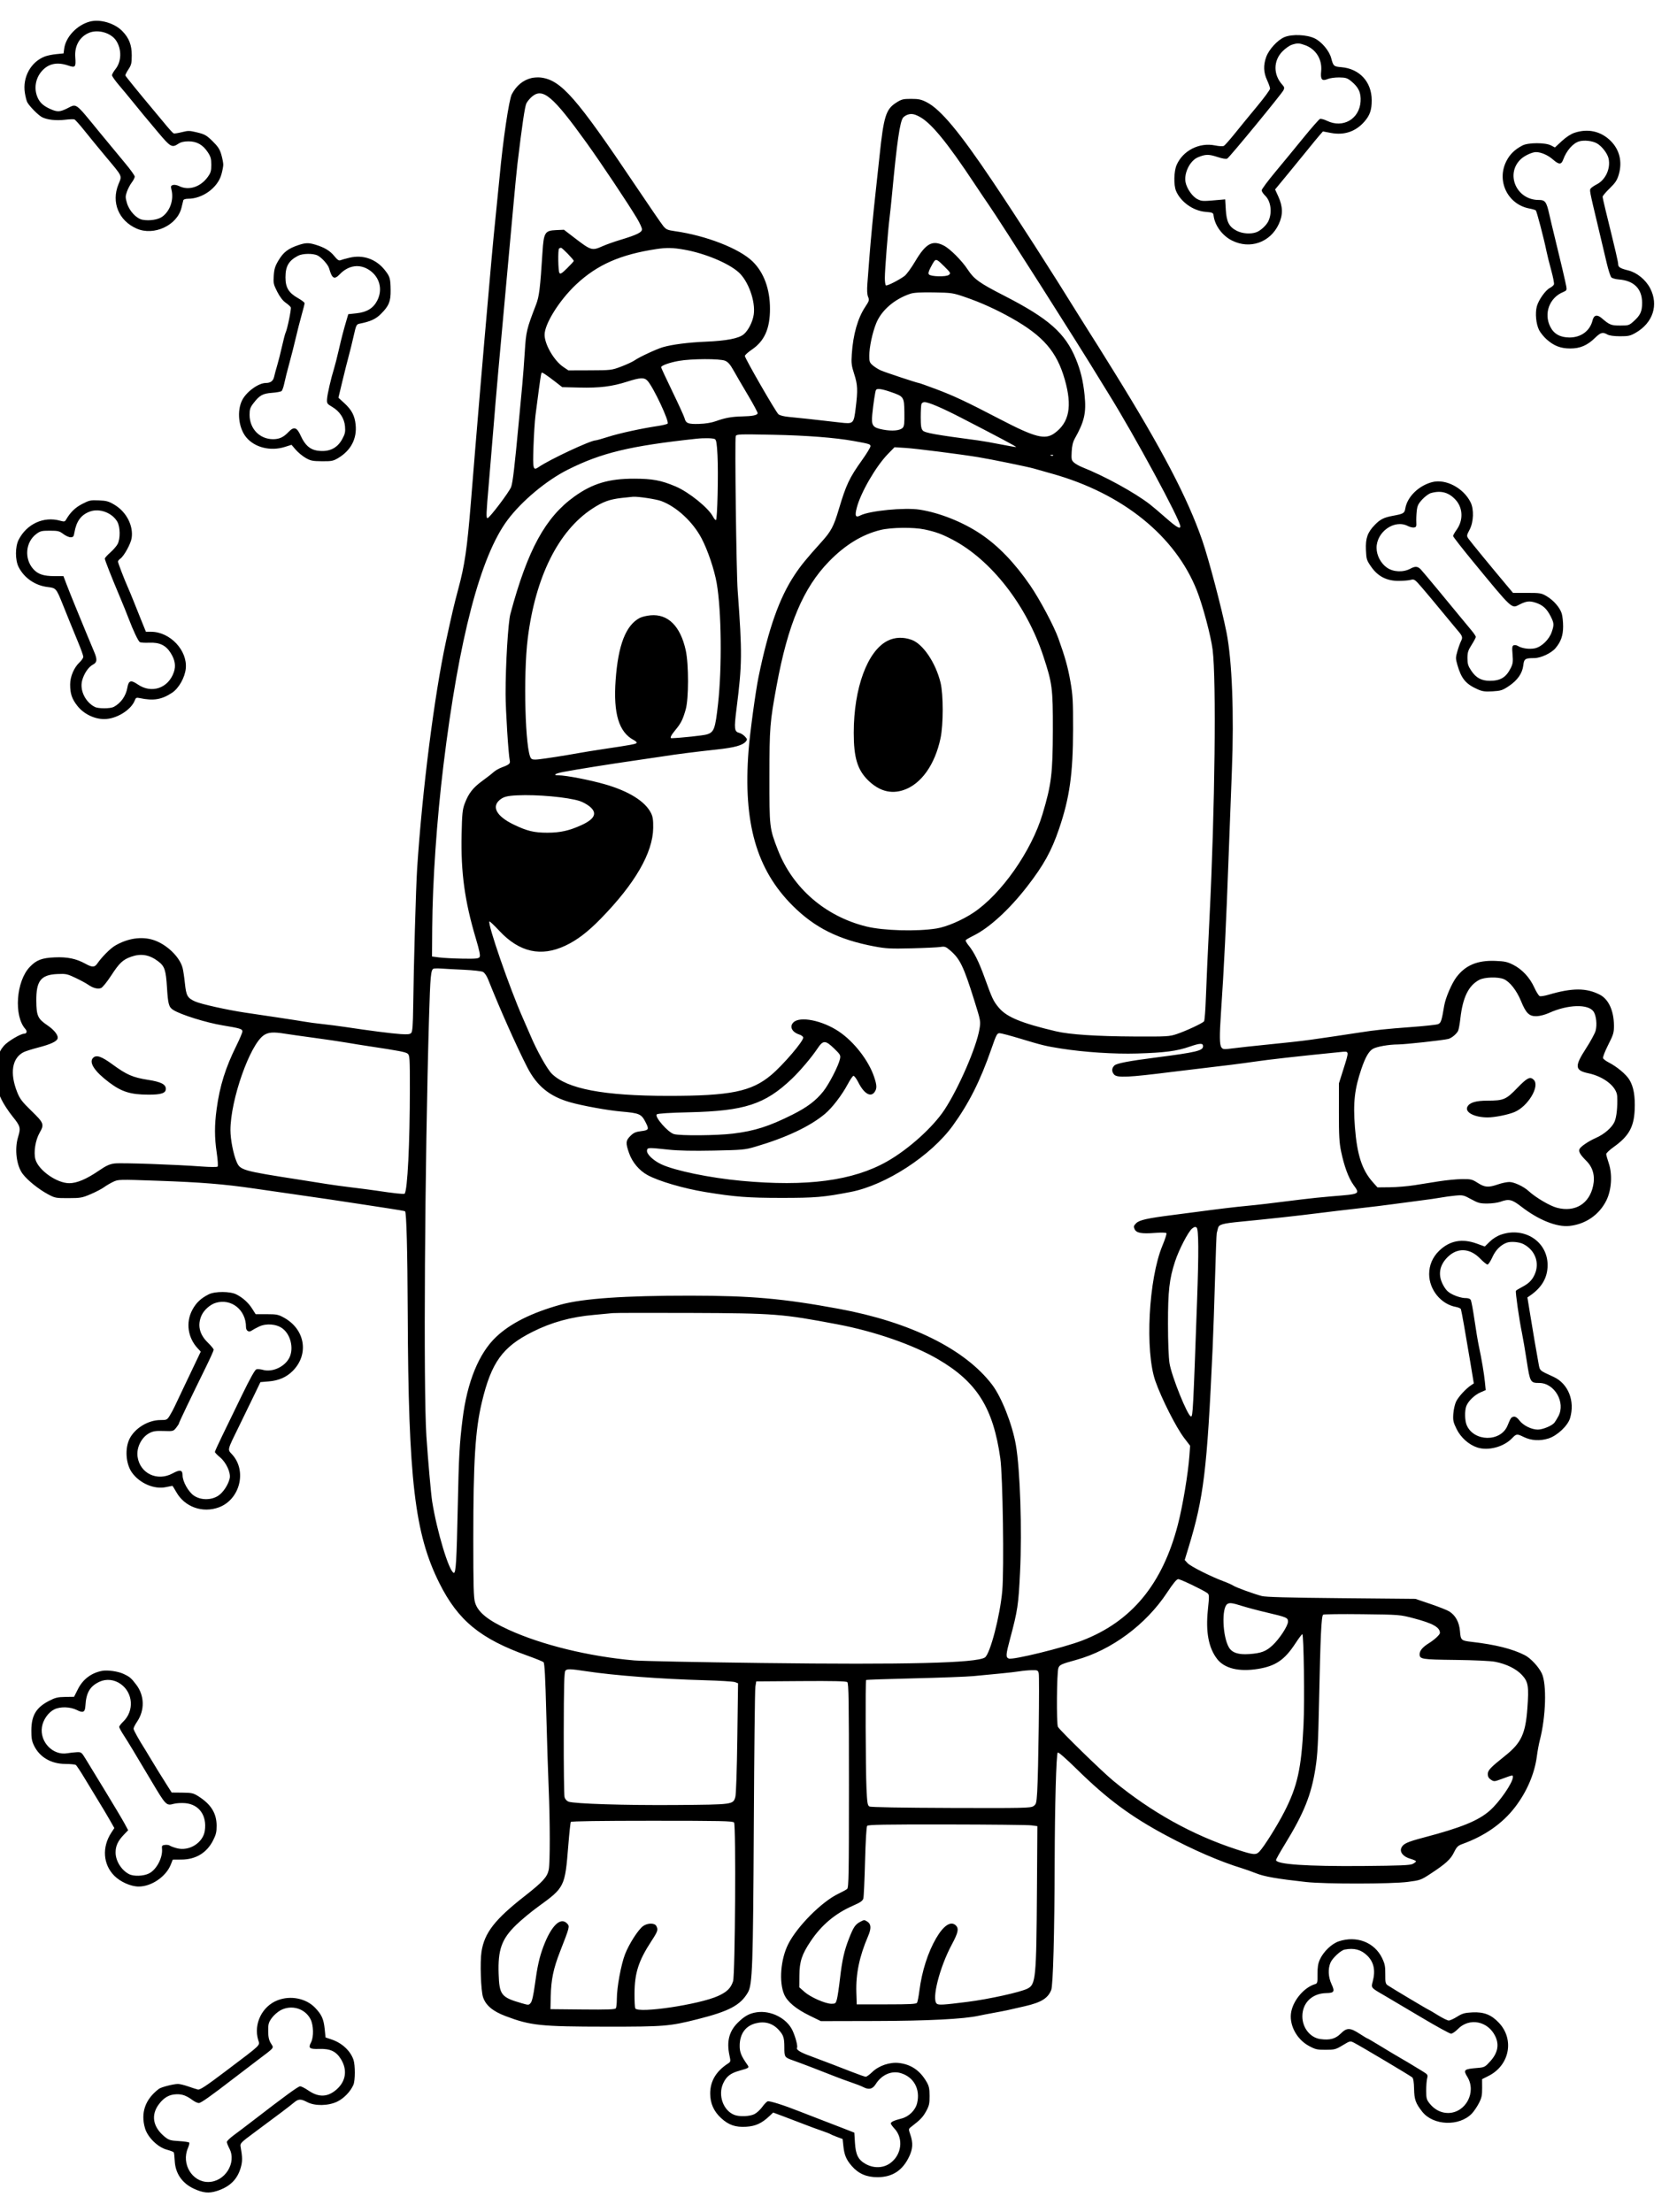 <?xml version="1.0" encoding="UTF-8" standalone="yes"?>
<svg xmlns="http://www.w3.org/2000/svg" width="1895" height="2500" viewBox="0 0 1900.215 2500" version="1.1" x="-10" y="-10">
  <g transform="translate(-10, -10) scale(1.008)">
    <path d="M110.947 30.764C96.604 34.536 83.846 47.955 82.09 61.114L81.361 66.568 73.292 67.363C68.854 67.8 63.105 68.96 60.516 69.939C44.649 75.947 35.098 93.226 37.871 110.909C38.542 115.19 39.744 119.911 40.542 121.401C43.008 126.011 52.77 135.921 57.084 138.197C62.807 141.214 73.096 142.368 83.215 141.128C87.934 140.551 92.593 140.385 93.569 140.758C94.545 141.134 99.763 146.985 105.163 153.763C110.562 160.539 121.128 173.435 128.643 182.418C148.254 205.866 147.177 203.514 143.023 213.799C134.868 233.987 143.327 254.567 163.436 263.463C182.914 272.078 209.173 259.876 213.938 239.996C214.817 236.327 215.737 232.569 215.983 231.643C216.237 230.69 218.541 229.962 221.308 229.962C237.554 229.962 254.5 217.688 258.726 202.859C259.918 198.677 260.893 193.627 260.893 191.635C260.893 189.644 259.918 184.594 258.726 180.412C256.993 174.333 255.024 171.299 248.905 165.285C242.146 158.642 240.136 157.489 231.715 155.425C223.068 153.307 221.45 153.273 214.38 155.074C210.091 156.166 205.943 156.803 205.161 156.491C204.379 156.178 200.713 152.258 197.015 147.78C193.316 143.302 186.357 134.945 181.549 129.209C165.986 110.643 151.302 92.544 150.874 91.403C150.644 90.791 152.157 87.719 154.236 84.579C157.543 79.583 158.015 77.598 158.015 68.685C158.015 57.06 154.966 49.216 147.46 41.518C138.665 32.5 122.477 27.733 110.947 30.764M109.602 43.572C99.194 48.159 93.581 58.295 94.525 70.792C95.374 82.039 94.64 82.916 86.649 80.192C74.095 75.916 64.354 77.98 56.871 86.503C49.618 94.763 47.825 106.563 52.32 116.459C55.007 122.375 59.442 126.161 67.741 129.621C74.673 132.511 77.425 132.321 85.395 128.4C96.514 122.93 93.619 120.777 122.378 155.892C131.623 167.181 144.181 182.364 150.282 189.632C156.384 196.9 161.377 203.845 161.377 205.063C161.377 206.283 159.876 209.248 158.042 211.653C156.206 214.059 153.775 218.666 152.637 221.891C150.785 227.138 150.781 228.488 152.597 234.734C155.179 243.616 163.246 252.296 170.12 253.585C177.776 255.022 187.509 253.552 192.13 250.261C201.13 243.853 205.538 231.019 202.643 219.657C201.717 216.022 201.965 215.273 204.34 214.52C205.908 214.022 208.964 214.558 211.352 215.748C221.973 221.046 235.241 216.82 243.417 205.533C246.845 200.8 247.444 198.752 247.439 191.77C247.434 184.939 246.77 182.566 243.466 177.586C237.932 169.244 231.155 165.425 221.893 165.428C216.766 165.429 213.26 166.249 210.463 168.101C203.284 172.855 201.635 171.953 188.078 155.835C172.403 137.2 167.984 131.867 158.687 120.358C154.619 115.321 147.811 107.121 143.558 102.134C139.306 97.149 135.826 92.181 135.826 91.097C135.826 90.013 137.61 86.881 139.793 84.135C146.567 75.612 146.881 62.01 140.531 52.274C134.656 43.267 119.788 39.083 109.602 43.572M1453.786 48.242C1446.054 51.462 1436.251 62.161 1433.224 70.682C1429.938 79.933 1430.26 88.047 1434.252 96.623C1436.093 100.58 1437.601 104.87 1437.601 106.155C1437.601 107.441 1431.095 116.327 1423.144 125.901C1415.194 135.475 1403.978 149.17 1398.222 156.334C1392.466 163.499 1386.836 169.876 1385.711 170.506C1384.529 171.167 1380.338 170.964 1375.788 170.027C1358.072 166.376 1339.587 175.803 1332.539 192.083C1329.482 199.145 1329.145 214.516 1331.903 221.116C1337.049 233.435 1351.105 243.482 1364.844 244.664C1373.07 245.371 1373.752 245.674 1374.122 248.79C1375.446 259.968 1383.935 271.505 1394.841 276.955C1415.067 287.063 1437.735 279.127 1447.355 258.572C1452.275 248.055 1452.097 238.724 1446.751 227.088L1443.268 219.506 1458.077 201.537C1466.221 191.653 1476.526 179.028 1480.976 173.48C1485.426 167.933 1490.858 161.341 1493.047 158.831L1497.027 154.27 1506.123 155.986C1520.995 158.792 1533.786 154.47 1543.564 143.331C1549.828 136.198 1551.914 130.141 1551.88 119.188C1551.817 98.561 1538.26 83.806 1517.756 82.043C1509.173 81.304 1508.735 80.909 1506.283 71.696C1504.138 63.639 1495.623 53.488 1487.832 49.701C1478.924 45.373 1462.379 44.662 1453.786 48.242M1462.02 56.849C1459.548 57.64 1454.909 60.904 1451.711 64.102C1441.154 74.658 1441.041 90.438 1451.439 101.856C1453.69 104.328 1453.917 105.414 1452.704 107.907C1450.679 112.068 1392.15 183.273 1389.537 184.754C1388.171 185.529 1384.219 184.886 1378.197 182.912C1368.624 179.774 1364.921 179.852 1356.489 183.375C1347.613 187.084 1340.68 201.023 1342.605 211.286C1343.982 218.624 1350.483 227.812 1356.225 230.538C1361.269 232.932 1361.629 232.937 1383.136 230.998L1387.171 230.635 1387.843 242.066C1388.658 255.92 1391.415 261.381 1399.839 265.836C1406.284 269.246 1415.929 269.97 1422.384 267.531C1426.961 265.803 1433.183 260.106 1435.511 255.514C1440.251 246.167 1438.702 232.809 1432.149 226.53C1429.97 224.443 1428.187 221.721 1428.187 220.481C1428.187 219.242 1434.996 210.052 1443.316 200.062C1451.638 190.071 1465.932 172.694 1475.083 161.446C1484.233 150.198 1492.62 140.65 1493.717 140.229C1494.814 139.808 1498.389 140.763 1501.658 142.351C1519.504 151.021 1537.983 140.421 1539.353 120.728C1540.042 110.826 1537.11 104.49 1528.708 97.725C1524.341 94.208 1522.528 93.648 1515.26 93.573C1510.639 93.525 1504.891 94.311 1502.487 95.32C1495.955 98.059 1494.095 95.898 1495.047 86.674C1496.425 73.315 1489.143 61.58 1476.763 57.212C1470.113 54.866 1468.358 54.822 1462.02 56.849M607.301 94.267C597.934 96.516 590.386 102.739 585.25 112.449C582.084 118.433 575.245 164.662 571.545 205.083C570.733 213.959 568.888 232.417 567.446 246.1C566.005 259.783 563.624 284.595 562.156 301.237C555.83 372.952 551.264 425.445 549.993 441.097C549.242 450.343 548.024 464.867 547.288 473.373C546.552 481.879 545.039 500.034 543.928 513.717C542.816 527.4 540.702 553.423 539.229 571.544C535.009 623.47 532.325 641.849 524.984 669.042C520.546 685.48 517.86 696.923 511.249 727.542C498.124 788.334 484.524 895.515 478.827 983.055C477.457 1004.107 474.993 1090.605 474.379 1139.184C474.134 1158.47 473.575 1166.104 472.29 1167.651C470.874 1169.357 468.536 1169.636 460.187 1169.091C450.229 1168.443 424.864 1165.191 398.063 1161.127C391.037 1160.062 379.539 1158.58 372.512 1157.834C365.485 1157.087 356.711 1155.927 353.012 1155.254C349.314 1154.583 335.698 1152.453 322.754 1150.523C309.81 1148.593 292.866 1146.066 285.1 1144.907C265.284 1141.949 235.889 1135.393 229.385 1132.481C220.639 1128.565 219.229 1126.085 217.78 1112.068C217.067 1105.19 215.878 1097.308 215.137 1094.552C211.754 1081.99 196.895 1067.874 182.166 1063.232C168.931 1059.059 153.4 1061.396 139.25 1069.688C133.904 1072.821 124.274 1082.526 119.289 1089.802C116.294 1094.176 113.587 1094.231 106.073 1090.075C95.601 1084.282 85.699 1082.215 71.427 1082.839C56.958 1083.471 50.861 1085.804 43.44 1093.548C27.985 1109.677 25.229 1148.786 38.51 1163.462C40.732 1165.917 39.999 1168.639 37.118 1168.639C33.076 1168.639 18.515 1177.317 14.306 1182.235C7.762 1189.88 6.365 1196.381 6.928 1216.586C7.375 1232.579 7.718 1234.512 11.556 1242.604C13.835 1247.411 19.43 1255.974 23.987 1261.631C32.936 1272.738 33.397 1274.449 30.243 1284.843C26.093 1298.523 28.443 1317.132 35.487 1326.366C40.997 1333.591 53.055 1343.303 63.651 1349.051C71.645 1353.386 72.487 1353.549 86.74 1353.519C100.461 1353.491 102.286 1353.167 111.922 1349.037C117.636 1346.59 124.293 1343.125 126.715 1341.339C129.137 1339.555 133.774 1336.817 137.017 1335.256C142.866 1332.442 143.292 1332.431 187.448 1333.986C236.103 1335.698 261.899 1337.785 295.858 1342.757C308.062 1344.543 327.125 1347.29 338.219 1348.86C364.091 1352.522 397.721 1357.492 414.874 1360.188C422.27 1361.352 436.405 1363.515 446.286 1364.997C456.166 1366.479 464.699 1367.969 465.247 1368.308C466.837 1369.291 467.977 1412.963 468.249 1483.324C468.97 1670.438 476.048 1730.754 503.81 1786.341C524.8 1828.369 549.812 1848.935 603.147 1868.016C612.023 1871.192 620.016 1874.441 620.912 1875.235C622.088 1876.28 622.936 1891.949 623.974 1931.818C624.763 1962.144 625.987 2000.572 626.694 2017.214C628.263 2054.114 628.31 2100.537 626.787 2108.412C625.19 2116.677 620.145 2122.23 599.685 2138.246C566.077 2164.554 554.493 2179.488 551.174 2200.78C549.367 2212.384 550.461 2244.509 552.916 2251.859C556.005 2261.107 563.838 2267.686 578.268 2273.15C606.438 2283.815 617.405 2284.96 691.904 2285.011C756.544 2285.055 762.505 2284.568 793.778 2276.698C829.521 2267.703 842.162 2261.009 850.604 2246.603C855.763 2237.801 856.467 2217.839 857.301 2056.885C857.722 1975.524 858.502 1906.233 859.036 1902.905L860.005 1896.853 910.278 1896.501C946.265 1896.248 961.073 1896.581 962.39 1897.673C963.919 1898.943 964.228 1918.525 964.228 2013.852C964.228 2113.889 963.973 2128.716 962.22 2130.169C961.116 2131.087 956.728 2133.492 952.47 2135.515C933.646 2144.462 905.822 2172.446 895.843 2192.466C887.413 2209.383 885.418 2234.753 891.42 2248.753C894.946 2256.981 904.61 2265.061 919.849 2272.523L932.625 2278.779 993.814 2278.639C1053.098 2278.505 1093.081 2276.474 1110.14 2272.733C1113.098 2272.083 1120.966 2270.559 1127.622 2269.348C1140.169 2267.062 1142.465 2266.571 1162.491 2261.893C1180.485 2257.691 1187.867 2253.105 1191.596 2243.814C1193.706 2238.556 1195.285 2180.234 1195.491 2099.919C1195.654 2036.559 1197.232 1979.563 1198.899 1976.867C1199.473 1975.939 1207.985 1983.358 1220.882 1996.022C1254.579 2029.112 1280.654 2048.464 1320.116 2069.672C1350.74 2086.13 1381.411 2099.43 1405.998 2106.914C1409.696 2108.039 1416.958 2110.631 1422.136 2112.671C1431.434 2116.337 1445.652 2118.808 1477.945 2122.376C1499.551 2124.762 1573.841 2124.684 1592.516 2122.255C1606.396 2120.451 1607.289 2120.129 1618.068 2113.049C1635.164 2101.82 1640.51 2096.938 1644.404 2088.995C1647.457 2082.772 1648.79 2081.47 1654.056 2079.566C1678.944 2070.568 1698.759 2056.704 1712.827 2038.445C1726.239 2021.037 1735.009 2000.592 1737.554 1980.802C1738.273 1975.199 1739.727 1967.297 1740.784 1963.241C1747.7 1936.688 1748.799 1899.683 1743.027 1887.758C1739.375 1880.214 1730.504 1870.717 1723.993 1867.379C1710.144 1860.28 1690.914 1855.46 1664.201 1852.392C1652.417 1851.038 1651.911 1850.576 1651.093 1840.383C1650.28 1830.257 1646.031 1822.477 1638.932 1818.113C1636.557 1816.654 1627.051 1812.895 1617.805 1809.761L1600.995 1804.061 1517.617 1803.284C1457.863 1802.727 1432.524 1802.037 1428.187 1800.85C1418.194 1798.112 1399.478 1791.271 1396.291 1789.192C1394.65 1788.121 1389.809 1785.952 1385.533 1784.369C1371.15 1779.049 1348.198 1767.491 1344.918 1763.916L1341.665 1760.37 1345.87 1746.577C1363.104 1690.058 1366.789 1659.646 1373.047 1522.324C1373.772 1506.421 1374.988 1471.192 1375.749 1444.036C1376.51 1416.88 1377.374 1393.884 1377.668 1392.933C1377.964 1391.982 1378.564 1389.563 1379.003 1387.555C1379.991 1383.037 1383.605 1382.004 1405.998 1379.845C1435.288 1377.021 1470.235 1373.187 1491.393 1370.479C1502.858 1369.012 1523.433 1366.563 1537.117 1365.036C1550.8 1363.511 1568.35 1361.364 1576.116 1360.264C1583.882 1359.165 1597.499 1357.361 1606.374 1356.256C1615.25 1355.151 1625.841 1353.623 1629.909 1352.86C1633.977 1352.098 1641.24 1351.114 1646.05 1350.674C1654.289 1349.921 1655.309 1350.157 1663.644 1354.738C1671.427 1359.016 1673.615 1359.599 1681.795 1359.582C1686.911 1359.571 1693.518 1358.689 1696.477 1357.624C1706.208 1354.118 1709.418 1354.871 1720.178 1363.185C1739.539 1378.144 1759.861 1386.287 1774.108 1384.793C1792.318 1382.883 1807.723 1372.226 1815.702 1356.018C1821.481 1344.281 1822.581 1326.787 1818.33 1314.258C1816.768 1309.657 1815.492 1305.02 1815.492 1303.952C1815.492 1302.885 1819.356 1299.255 1824.077 1295.885C1840.706 1284.02 1846.54 1273.74 1847.452 1254.707C1848.202 1238.998 1846.265 1227.968 1841.393 1220.203C1837.528 1214.045 1827.31 1205.572 1818.057 1200.851C1815.095 1199.34 1812.332 1197.216 1811.915 1196.132C1811.499 1195.048 1814.1 1188.353 1817.696 1181.252C1823.605 1169.583 1824.228 1167.485 1824.176 1159.414C1824.067 1142.851 1818.15 1129.914 1808.369 1124.856C1793.136 1116.98 1777.306 1116.986 1750.534 1124.882C1746.241 1126.147 1741.818 1126.833 1740.705 1126.405C1739.591 1125.979 1736.865 1121.627 1734.648 1116.736C1729.574 1105.546 1720.988 1096.291 1710.975 1091.217C1704.368 1087.87 1701.31 1087.207 1690.605 1086.807C1670.676 1086.061 1657.325 1091.655 1647.171 1105.007C1641.887 1111.955 1634.878 1128.26 1633.402 1137.036C1630.471 1154.486 1629.734 1156.669 1626.338 1157.96C1624.497 1158.661 1610.779 1160.128 1595.855 1161.222C1568.729 1163.213 1554.899 1164.673 1538.462 1167.288C1527.027 1169.106 1494.43 1173.934 1483.324 1175.455C1471.458 1177.079 1454.43 1178.967 1429.532 1181.421C1418.068 1182.552 1403.304 1184.169 1396.725 1185.016C1385.621 1186.447 1384.633 1186.378 1382.941 1184.065C1380.78 1181.109 1380.654 1171.361 1382.438 1145.105C1385.919 1093.896 1388.182 1047.322 1391.194 964.9C1392.275 935.315 1393.847 893.861 1394.688 872.781C1397.231 808.978 1394.894 748.911 1388.642 717.456C1383.328 690.725 1368.628 634.958 1361.345 613.905C1344.884 566.325 1316.052 511.243 1261.924 423.973C1246.641 399.332 1239.114 387.302 1235.195 381.253C1232.799 377.555 1226.915 368.175 1222.119 360.409C1193.077 313.371 1153.424 251.654 1125.78 210.463C1088.51 154.926 1067.29 129.451 1051.641 121.451C1045.471 118.297 1042.567 117.671 1034.127 117.671C1025.016 117.671 1023.336 118.104 1017.228 122.023C1005.757 129.384 1003.277 137.39 998.583 182.222C997.421 193.316 995.59 210.261 994.516 219.876C991.694 245.101 988.693 276.4 987.165 296.53C986.436 306.146 985.451 319.026 984.976 325.153C984.391 332.695 984.642 337.573 985.752 340.253C987.254 343.881 986.99 344.816 982.583 351.455C974.107 364.224 968.923 382.43 967.422 404.689C966.746 414.734 967.094 417.604 970.126 426.977C974.026 439.029 974.297 445.047 971.838 464.992C969.603 483.129 969.416 483.303 954.033 481.51C926.809 478.341 906.512 476.12 897.301 475.305C891.226 474.767 886.557 473.603 884.962 472.226C881.939 469.618 847.23 409.336 847.23 406.693C847.23 405.701 850.775 402.48 855.108 399.539C869.275 389.918 875.471 375.976 875.471 353.724C875.471 331.541 868.619 312.855 855.948 300.484C841.034 285.924 803.639 271.338 768.558 266.397C760.305 265.235 758.694 264.524 755.492 260.629C753.483 258.186 739.652 238.031 724.757 215.842C657.803 116.103 640.748 96.6 617.94 93.69C614.981 93.312 610.194 93.572 607.301 94.267M607.909 115.141C605.607 117.079 602.807 120.434 601.688 122.6C599.926 126.005 596.828 146.923 591.561 190.963C590.81 197.25 588.743 218.431 586.969 238.031C585.196 257.632 582.214 290.311 580.342 310.651C571.22 409.755 567.282 453.999 564.844 484.804C563.381 503.295 560.966 532.343 559.476 549.354C556.428 584.182 556.243 589.026 557.959 589.026C560.148 589.026 582.703 559.189 584.536 553.87C586.382 548.513 588.371 531.592 593.059 481.386C594.541 465.515 596.354 446.174 597.086 438.408C597.819 430.641 599.045 414.344 599.812 402.191C601.268 379.095 601.876 376.534 612.421 349.188C616.053 339.767 617.11 331.229 619.728 290.112C621.15 267.796 622.394 265.775 635.065 265.206L643.845 264.812 654.872 273.275C674.61 288.421 675.238 288.612 687.511 283.185C691.565 281.391 700.265 278.299 706.842 276.313C725.717 270.613 731.576 267.777 731.576 264.341C731.576 262.721 729.063 257.197 725.992 252.067C715.699 234.872 685.191 189.162 669.052 166.756C631.302 114.345 620.095 104.886 607.909 115.141M1029.404 135.761C1027.899 136.37 1025.98 137.699 1025.139 138.713C1021.513 143.082 1018.16 166.274 1012.63 225.256C1011.798 234.131 1010.553 245.932 1009.863 251.479C1008.02 266.291 1004.591 310.12 1004.58 318.977C1004.576 323.186 1005.108 326.961 1005.761 327.364C1007.101 328.193 1020.621 321.347 1026.762 316.732C1028.981 315.065 1034.336 307.719 1038.662 300.409C1050.631 280.182 1058.049 276.075 1070.831 282.595C1077.879 286.19 1091.146 299.478 1097.769 309.574C1104.84 320.354 1110.839 324.666 1138.381 338.772C1188.774 364.58 1207.384 380.994 1219.341 410.167C1224.685 423.207 1227.444 434.642 1229.096 450.602C1231.158 470.496 1228.962 480.272 1218.096 499.597C1215.979 503.363 1214.929 507.799 1214.594 514.389C1214.162 522.891 1214.422 524.072 1217.265 526.58C1218.997 528.108 1223.137 530.442 1226.466 531.768C1251.955 541.922 1285.152 560.139 1302.438 573.459C1305.39 575.734 1313.479 582.587 1320.41 588.69C1332.296 599.151 1336.74 601.76 1336.74 598.275C1336.74 591.224 1285.221 496.003 1256.064 449.166C1252.15 442.879 1247.304 435.012 1245.293 431.684C1224.945 397.99 1133.474 254.147 1121.291 236.686C1118.453 232.618 1111.525 222.331 1105.894 213.825C1074.49 166.377 1056.502 144.478 1043.237 137.544C1037.187 134.381 1033.864 133.954 1029.404 135.761M1779.922 155.773C1775.686 157.179 1770.459 160.581 1765.542 165.133L1757.819 172.283 1753.371 169.977C1746.98 166.662 1727.764 166.704 1721.356 170.048C1712.59 174.622 1707.109 179.981 1703.16 187.839C1691.976 210.1 1704.844 236.388 1729.147 240.928C1732.567 241.567 1735.812 242.538 1736.36 243.086C1737.442 244.172 1745.632 275.472 1748.232 288.462C1749.119 292.899 1751.568 302.781 1753.673 310.42C1755.777 318.059 1757.161 325.192 1756.747 326.271C1756.334 327.351 1754.317 329.1 1752.267 330.16C1747.168 332.797 1739.462 343.657 1737.483 350.995C1735.424 358.626 1736.612 370.892 1740.067 377.664C1741.502 380.479 1745.219 385.078 1748.326 387.885C1756.522 395.289 1764.244 398.3 1775.036 398.3C1786.124 398.3 1794.165 394.875 1802.824 386.458C1809.283 380.182 1811.528 379.563 1816.837 382.598C1818.963 383.814 1824.155 384.533 1830.958 384.555C1840.416 384.586 1842.542 384.116 1848.545 380.674C1868.022 369.502 1874.594 349.383 1864.89 330.637C1859.95 321.095 1850.105 313.016 1840.455 310.589C1831.3 308.285 1828.94 306.877 1828.94 303.718C1828.94 301.084 1826.366 290.027 1814.744 242.738C1812.926 235.342 1811.443 228.556 1811.448 227.657C1811.454 226.759 1815.039 222.523 1819.415 218.244C1825.949 211.853 1827.781 209.041 1829.661 202.505C1833.765 188.246 1830.463 174.798 1820.414 164.845C1809.484 154.02 1794.996 150.773 1779.922 155.773M1784.934 165.494C1778.029 167.598 1770.746 175.967 1767.127 185.955C1765.017 191.778 1762.367 191.778 1755.752 185.955C1750.015 180.905 1742.278 177.515 1736.493 177.515C1732.238 177.515 1723.737 181.458 1719.555 185.373C1701.815 201.973 1714.513 231.307 1739.437 231.307C1746.885 231.307 1748.314 233.221 1751.49 247.445C1752.729 252.992 1755.537 264.793 1757.73 273.669C1763.708 297.854 1769.884 324.24 1770.666 328.928C1771.279 332.614 1770.867 333.288 1767.023 334.88C1751.618 341.261 1745.083 358.967 1752.622 373.903C1756.69 381.962 1763.763 385.909 1774.193 385.939C1787.123 385.975 1797.246 378.482 1800.1 366.762C1801.59 360.643 1805.206 359.739 1810.386 364.189C1819.285 371.832 1820.99 372.512 1831.253 372.512C1840.633 372.512 1841.261 372.309 1846.506 367.57C1853.915 360.877 1855.836 356.631 1855.836 346.961C1855.836 331.214 1846.659 321.986 1829.738 320.715C1826.109 320.442 1822.296 319.376 1821.265 318.345C1820.234 317.314 1817.907 310.168 1816.096 302.466C1814.285 294.763 1810.137 277.266 1806.88 263.583C1796.279 219.049 1796.522 220.324 1798.26 218.23C1799.133 217.179 1802.122 215.157 1804.902 213.739C1814.792 208.693 1820.644 195.831 1818.128 184.673C1816.846 178.993 1810.749 171.052 1805.147 167.769C1800.129 164.829 1790.624 163.759 1784.934 165.494M344.88 282.226C333.877 285.982 328.604 290.024 323.285 298.78C319.209 305.49 318.222 308.56 317.673 316.218C317.06 324.786 317.364 326.216 321.552 334.465C324.521 340.317 327.82 344.61 331.081 346.869C333.823 348.768 336.395 351.114 336.794 352.079C337.55 353.907 332.909 376.573 330.995 380.406C330.393 381.612 328.549 388.65 326.898 396.046C325.246 403.443 322.799 413.125 321.458 417.563C320.118 422.001 318.601 427.604 318.089 430.013C317.079 434.757 314.068 437.063 308.886 437.063C300.549 437.063 287.043 446.809 282.185 456.331C275.994 468.468 278.059 487.655 286.685 498.119C296.155 509.607 313.901 514.063 330.013 508.994L337.625 506.6 342.305 512.068C344.879 515.075 349.855 519.204 353.361 521.244C358.983 524.513 361.166 524.964 371.84 525.05C382.804 525.139 384.536 524.793 390.243 521.373C404.434 512.871 411.322 499.582 409.68 483.872C408.619 473.729 405.305 467.421 397.039 459.805L390.352 453.646 394.835 434.933C397.3 424.64 400.487 411.982 401.916 406.805C403.347 401.627 405.838 391.49 407.453 384.276C410.175 372.118 410.65 371.111 413.975 370.444C426.561 367.924 432.321 365.278 438.304 359.27C447.164 350.375 449.193 345.336 449.032 332.637C448.865 319.465 448.273 317.442 442.442 310.094C432.597 297.688 417.956 292.586 402.733 296.259C398.315 297.324 393.704 298.619 392.485 299.135C390.888 299.813 389.009 298.507 385.761 294.462C380.971 288.498 374.711 284.703 364.603 281.634C356.732 279.246 353.31 279.349 344.88 282.226M638.336 285.997C636.953 287.38 637.317 311.064 638.757 313.341C639.8 314.988 641.396 314.012 647.477 308.007C651.572 303.964 654.922 300.307 654.922 299.878C654.922 298.441 642 285.1 640.608 285.1C639.852 285.1 638.829 285.503 638.336 285.997M747.714 286.532C707.263 292.641 681.126 304.176 657.558 326.314C638.627 344.099 621.85 370.99 622.102 383.151C622.328 394.138 632.836 412.067 643.151 419.063L648.87 422.942 673.077 422.862C696.82 422.784 697.496 422.702 708.371 418.588C714.47 416.282 721.269 413.105 723.482 411.53C728.515 407.945 748.076 398.856 755.167 396.805C765.508 393.815 783.581 391.49 802.851 390.671C826.805 389.653 840.375 387.028 845.959 382.329C851.12 377.987 856.013 368.338 857.21 360.143C859.379 345.285 851.031 322.133 840.005 312.427C828.236 302.068 801.923 291.179 778.943 287.16C766.241 284.938 759.2 284.796 747.714 286.532M344.944 294.059C334.439 299.595 330.823 305.815 330.823 318.341C330.823 329.843 334.406 335.752 345.009 341.736C349.041 344.012 352.329 346.571 352.317 347.425C352.305 348.279 350.754 354.424 348.873 361.081C346.992 367.738 344.06 379.236 342.357 386.633C340.655 394.029 337.425 406.737 335.178 414.874C332.932 423.01 330.394 433.1 329.54 437.296C328.686 441.491 327.263 445.498 326.38 446.198C325.495 446.899 320.613 447.789 315.533 448.176C305.134 448.971 301.682 450.914 294.849 459.818C291.144 464.645 290.479 466.634 290.479 472.871C290.479 488.54 301.805 500.269 316.934 500.269C323.896 500.269 328.626 498.078 334.1 492.32C340.403 485.691 343.561 486.658 348.068 496.599C352.719 506.856 358.331 511.896 366.458 513.115C379.485 515.069 388.862 510.758 394.625 500.171C397.78 494.376 398.279 492.121 397.769 485.97C397.013 476.871 391.825 468.979 383.268 463.916C377.597 460.559 377.24 460.008 377.552 455.087C377.897 449.691 382.044 431.65 385.406 420.925C386.45 417.597 388.835 408.217 390.707 400.081C394.016 385.698 395.949 378.275 399.638 365.788L401.425 359.736 410.839 358.717C422.422 357.462 429.654 352.968 434.037 344.305C440.339 331.846 436.713 317.945 425.137 310.171C414.25 302.858 401.626 304.65 391.805 314.902C385.721 321.252 383.164 319.817 379.88 308.209C378.706 304.063 371.689 296.197 367 293.772C362.06 291.217 350.036 291.373 344.944 294.059M1060.036 300.229C1059.297 301.154 1057.357 304.554 1055.729 307.785C1053.576 312.056 1053.171 314.064 1054.246 315.139C1056.654 317.547 1073.382 317.916 1076.439 315.628C1078.936 313.759 1078.724 313.353 1071.483 306.112C1063.54 298.167 1062.228 297.493 1060.036 300.229M1033.486 336.688C1015.523 342.587 1000.68 355.393 994.812 370.054C990.494 380.841 987.09 396.962 987.09 406.629C987.09 413.189 987.532 414.334 991.287 417.493C993.595 419.435 997.68 421.946 1000.364 423.073C1006.314 425.569 1041.031 437.063 1042.624 437.063C1043.25 437.063 1052.041 440.18 1062.158 443.991C1082.366 451.602 1096.244 458.128 1133.674 477.621C1173.57 498.398 1184.666 501.263 1195.328 493.54C1211.922 481.52 1215.413 463.304 1206.873 433.302C1197.913 401.821 1182.571 384.1 1146.924 364.056C1129.726 354.385 1112.413 346.551 1095.102 340.607C1081.064 335.785 1079.822 335.598 1059.71 335.265C1045.273 335.027 1037.211 335.464 1033.486 336.688M773.265 412.193C762.762 414.016 753.093 417.465 753.093 419.389C753.093 420.003 758.81 432.318 765.797 446.756C772.785 461.194 778.896 474.578 779.377 476.497C780.873 482.456 783.413 483.479 795.757 483.098C803.039 482.874 809.817 481.762 814.72 479.987C825.007 476.261 832.527 474.919 844.54 474.664C855.607 474.428 860.904 473.367 861.612 471.243C861.865 470.481 857.051 461.42 850.91 451.107C844.771 440.793 837.437 428.215 834.611 423.154C830.754 416.244 828.347 413.479 824.948 412.059C819.154 409.638 787.515 409.72 773.265 412.193M618.074 427.89C617.43 431.042 614.528 452.335 611.873 473.373C611.08 479.66 610.063 495.453 609.613 508.47C608.72 534.329 609.145 535.967 615.596 531.512C627.637 523.194 673.666 501.633 679.435 501.606C680.377 501.602 686.7 499.824 693.487 497.656C706.048 493.643 730.846 488.221 749.055 485.507C754.601 484.68 759.707 483.435 760.401 482.741C762.578 480.563 744.51 442.027 737.882 434.71C734.229 430.676 729.754 430.85 714.905 435.6C697.846 441.057 683.973 442.777 661.373 442.235L641.93 441.77 634.164 435.718C629.891 432.39 624.666 428.565 622.554 427.218C618.74 424.789 618.706 424.793 618.074 427.89M994.627 444.902C993.768 446.294 991.635 460.34 990.449 472.426C989.215 484.999 990.847 487.301 1002.554 489.51C1012.808 491.446 1021.475 490.67 1024.594 487.539C1026.356 485.771 1026.723 482.569 1026.551 470.453C1026.3 452.706 1026.045 452.313 1011.399 447.243C1001.13 443.689 995.835 442.949 994.627 444.902M1045.733 460.707C1045.284 461.877 1044.917 468.467 1044.917 475.351C1044.917 485.348 1045.39 488.41 1047.27 490.562C1049.559 493.183 1062 495.402 1109.467 501.658C1114.275 502.292 1125.765 504.313 1135.001 506.151C1144.237 507.99 1151.985 509.302 1152.218 509.069C1152.641 508.646 1132.103 497.718 1090.925 476.455C1068.822 465.043 1053.689 458.58 1049.064 458.58C1047.682 458.58 1046.182 459.537 1045.733 460.707M836.967 496.881C835.753 500.046 837.632 649.654 839.146 670.387C844.318 741.205 844.205 752.874 837.852 803.315C834.969 826.218 835.308 829.067 841.089 830.518C842.847 830.959 845.641 832.764 847.3 834.528C849.93 837.329 850.075 838.027 848.436 840.012C844.736 844.494 835.768 846.992 815.627 849.153C793.222 851.556 768.752 854.665 756.455 856.673C752.017 857.396 737.493 859.54 724.18 861.435C698.624 865.073 657.051 871.703 643.491 874.305C633.9 876.144 630.855 878.16 637.668 878.16C645.972 878.16 673.007 883.388 690.004 888.28C716.919 896.027 735.207 907.474 741.758 920.675C743.76 924.71 744.315 928.507 744.19 937.332C743.798 965.254 723.803 999.871 685.307 1039.282C670.5 1054.439 658.686 1063.445 645.401 1069.705C618.158 1082.54 593.79 1077.107 571.434 1053.213C565.563 1046.938 560.461 1042.103 560.095 1042.469C557.684 1044.88 582.726 1117.266 597.695 1151.157C601.126 1158.923 604.95 1167.698 606.196 1170.656C613.324 1187.601 624.879 1208.314 630.134 1213.569C647.266 1230.701 688.319 1238.529 761.162 1238.552C830.941 1238.575 854.607 1233.776 876.815 1215.102C890.379 1203.697 913.55 1176.534 912.84 1172.874C912.628 1171.776 910.637 1170.296 908.419 1169.583C900.163 1166.932 897.103 1160.647 901.789 1155.962C909.075 1148.675 934.211 1153.69 952.836 1166.148C969.79 1177.488 986.274 1198.662 992.473 1217.064C995.706 1226.661 995.831 1230.286 993.065 1234.235C988.681 1240.495 981.21 1236.107 974.872 1223.549C972.639 1219.125 970.097 1215.763 969.207 1216.053C968.318 1216.342 965.472 1220.55 962.883 1225.405C956.335 1237.684 945.321 1252.052 937.321 1258.751C920.354 1272.956 893.495 1285.616 858.661 1295.828C847.37 1299.139 844.252 1299.424 812.205 1300.07C789.047 1300.538 772.614 1300.206 761.775 1299.051C738.229 1296.542 737.7 1296.563 737.214 1299.972C736.649 1303.94 744.104 1311.15 753.215 1315.445C768.441 1322.624 807.605 1330.719 843.195 1334.048C916.729 1340.924 968.747 1334.021 1007.066 1312.301C1031.183 1298.631 1058.8 1273.74 1071.713 1254.034C1087.746 1229.568 1107.647 1183.62 1110.96 1163.419C1112.405 1154.613 1112.343 1154.271 1105.046 1130.984C1093.121 1092.932 1089.053 1084.506 1078.039 1075.043C1073.057 1070.763 1071.931 1070.36 1067.106 1071.138C1064.147 1071.615 1049.58 1072.308 1034.735 1072.678C1011.17 1073.265 1005.855 1072.995 992.889 1070.547C952.684 1062.96 925.841 1049.59 900.978 1024.767C860.168 984.026 845.221 931.587 851.352 850.668C852.832 831.124 859.258 783.739 862.668 767.214C873.818 713.186 885.967 678.807 903.012 653.062C910.168 642.253 916.213 634.837 933.46 615.711C944.205 603.796 947.119 598.279 952.866 578.977C961.041 551.516 964.749 543.663 978.882 523.882C984.137 516.529 988.435 509.461 988.435 508.176C988.435 505.858 987.418 505.542 969.607 502.317C948.833 498.556 916.474 496.045 879.204 495.305C840.382 494.535 837.831 494.63 836.967 496.881M792.765 499.763C718.245 507.815 685.939 515.588 648.198 534.547C624.145 546.63 596.471 569.732 580.526 591.044C549.938 631.922 525.792 724.229 508.41 866.729C500.935 928.019 496.127 997.622 495.779 1049.607L495.562 1081.865 503.631 1082.925C508.069 1083.507 519.793 1084.119 529.684 1084.286C544.808 1084.54 547.885 1084.251 549.029 1082.469C550.026 1080.919 548.893 1075.317 544.818 1061.625C532.255 1019.414 527.905 987.633 528.817 944.728C529.305 921.752 529.796 916.729 532.181 910.268C536.447 898.713 541.462 892.185 551.915 884.583C557.164 880.767 562.971 876.24 564.82 874.524C566.669 872.809 570.905 870.401 574.233 869.172C582.309 866.192 583.744 864.935 582.957 861.533C581.439 854.958 578.284 804.781 578.254 786.713C578.201 753.86 581.064 706.369 583.686 696.611C603.047 624.586 622.961 588.111 655.75 564.621C676.037 550.086 694.332 544.636 722.714 544.671C743.327 544.696 753.085 546.514 769.231 553.341C784.321 559.72 806.327 577.5 811.49 587.483C812.719 589.86 814.207 591.506 814.797 591.142C816.317 590.202 817.503 539.236 816.482 518.709C815.828 505.572 815.151 501.21 813.609 500.238C811.701 499.034 801.634 498.804 792.765 499.763M1008.109 516.841C994.545 530.733 977.258 560.601 972.98 577.531C970.644 586.775 971.641 588.771 977.185 585.952C987.5 580.71 1026.697 576.887 1043.572 579.476C1066.057 582.928 1092.391 593.439 1112.535 607.006C1132.261 620.29 1150.428 639.189 1167.932 664.632C1178.646 680.207 1194.653 710.27 1199.637 724.18C1207.215 745.331 1210.327 756.475 1213.156 772.593C1215.858 787.983 1216.218 794.42 1216.167 826.385C1216.088 876.565 1212.298 903.47 1200.383 938.42C1191.863 963.417 1183.107 979.236 1164.51 1003.228C1144.566 1028.958 1122.093 1049.575 1104.505 1058.276C1099.927 1060.541 1095.871 1062.897 1095.491 1063.511C1095.112 1064.126 1096.501 1066.698 1098.58 1069.229C1104.829 1076.834 1110.256 1087.702 1116.658 1105.433C1125.354 1129.513 1126.548 1132.035 1132.78 1139.497C1141.516 1149.956 1158.117 1156.807 1196.88 1165.953C1212.417 1169.619 1242.166 1171.596 1284.965 1171.809C1321.789 1171.99 1324.453 1171.837 1332.722 1169.061C1343.225 1165.534 1361.666 1156.922 1363.392 1154.738C1364.071 1153.877 1364.999 1141.978 1365.452 1128.295C1365.905 1114.611 1367.76 1073.763 1369.571 1037.52C1375.654 915.871 1377.324 771.389 1373.046 736.955C1371.153 721.707 1361.935 687.063 1355.336 670.391C1331.093 609.135 1271.912 561.338 1192.846 539.154C1185.079 536.974 1175.699 534.322 1172.001 533.26C1164.852 531.205 1124.092 522.864 1109.467 520.463C1089.309 517.152 1039.302 510.796 1027.829 510.087L1015.449 509.322 1008.109 516.841M1191.249 518.67C1192.219 519.059 1193.38 519.01 1193.826 518.564C1194.272 518.117 1193.479 517.8 1192.062 517.858C1190.495 517.922 1190.176 518.241 1191.249 518.67M1619.822 548.538C1604.666 552.493 1591.822 565.089 1589.652 578.121C1588.755 583.503 1587.612 584.197 1576.171 586.303C1565.586 588.253 1561.517 590.265 1555.374 596.59C1547.187 605.02 1544.841 611.599 1545.385 624.605C1545.832 635.292 1546.155 636.335 1551.307 643.735C1558.834 654.544 1568.764 659.645 1582.168 659.59C1587.345 659.57 1593.456 659.057 1595.748 658.455C1599.719 657.409 1600.321 657.828 1608.523 667.335C1613.258 672.823 1623.453 685.027 1631.179 694.455C1638.907 703.884 1646.389 712.917 1647.809 714.527C1653.857 721.388 1654.442 723.004 1652.353 727.103C1651.288 729.193 1649.416 734.383 1648.194 738.636C1646.127 745.83 1646.127 746.908 1648.197 754.102C1652.667 769.634 1657.656 775.602 1671.167 781.58C1676.248 783.827 1679.349 784.232 1687.754 783.745C1697.052 783.207 1698.888 782.616 1705.995 777.87C1715.725 771.373 1721.201 763.537 1722.261 754.595C1723.139 747.176 1724.27 746.42 1734.551 746.388C1741.932 746.364 1753.709 740.862 1758.483 735.206C1764.56 728.008 1767.017 721.033 1767.049 710.888C1767.066 705.796 1766.377 699.286 1765.518 696.42C1763.484 689.63 1756.335 681.386 1748.475 676.766C1742.6 673.312 1741.198 673.077 1726.469 673.077L1710.738 673.077 1704.952 666.193C1686.756 644.545 1662.547 615.032 1660.602 612.13C1658.447 608.911 1658.505 608.472 1661.947 601.922C1666.423 593.409 1666.947 579.225 1663.076 571.349C1655.097 555.114 1635.077 544.556 1619.822 548.538M1618.32 560.898C1616.014 561.568 1611.68 564.771 1608.686 568.018C1604.146 572.944 1603.117 575.116 1602.477 581.138C1602.055 585.106 1601.85 590.775 1602.024 593.733C1602.296 598.355 1601.927 599.172 1599.406 599.531C1597.79 599.761 1594.644 599.003 1592.411 597.85C1577.47 590.122 1557.18 604.442 1557.344 622.595C1557.421 631.034 1562.101 639.9 1569.013 644.704C1576.226 649.718 1587.328 650.183 1595.418 645.81C1600.811 642.895 1603.605 643.116 1607.09 646.732C1609.246 648.969 1638.67 684.341 1651.425 700.03C1655.494 705.032 1661.092 711.794 1663.865 715.054C1666.639 718.314 1668.892 721.701 1668.873 722.581C1668.854 723.46 1666.736 727.48 1664.166 731.514C1660.242 737.675 1659.494 740.071 1659.494 746.491C1659.494 752.875 1660.214 755.211 1663.865 760.674C1669.159 768.595 1675.288 771.915 1684.622 771.918C1696.607 771.922 1702.917 768.082 1708.152 757.6C1710.559 752.78 1710.875 750.418 1710.198 742.339C1709.531 734.38 1709.753 732.645 1711.52 731.966C1712.688 731.518 1714.753 731.845 1716.109 732.692C1720.627 735.512 1729.102 736.698 1735.301 735.377C1742.84 733.768 1751.347 725.52 1754.248 717.006C1757.021 708.869 1756.889 707.059 1752.968 699.32C1748.624 690.748 1744.088 686.654 1736.064 684.063C1729.204 681.846 1725.468 682.312 1717.645 686.357C1708.991 690.832 1710.358 692.115 1665.161 637.141C1653.168 622.554 1643.357 609.945 1643.357 609.12C1643.357 608.296 1645.164 605.101 1647.374 602.021C1654.93 591.487 1654.489 577.636 1646.306 568.568C1638.605 560.034 1629.71 557.595 1618.32 560.898M708.743 566.333C695.012 567.922 687.633 570.607 675.859 578.293C637.59 603.275 611.845 654.948 603.175 724.18C597.96 765.811 600.305 851.185 606.88 859.108C608.014 860.475 610.307 860.785 615.21 860.237C623.733 859.283 645.574 855.87 659.629 853.295C665.546 852.211 678.557 850.109 688.542 848.623C718.6 844.153 724.81 843.007 725.563 841.786C725.96 841.144 724.601 839.739 722.543 838.662C705.597 829.792 699.244 808.895 701.967 770.991C704.806 731.494 713.478 709.286 729.247 701.131C731.508 699.962 736.885 698.686 741.2 698.295C760.815 696.517 774.782 710.402 780.764 737.628C784.209 753.306 784.182 792.058 780.718 804.196C777.462 815.602 775.405 819.687 769.08 827.298C764.12 833.268 762.625 836.509 764.86 836.44C775.078 836.131 800.327 833.437 804.379 832.223C812.629 829.751 813.935 826.208 817.097 797.707C821.626 756.868 820.92 692.994 815.598 662.305C812.921 646.861 805.49 624.89 798.433 611.551C788.605 592.976 770.229 576.038 753.093 569.763C747.322 567.651 727.296 564.625 721.525 564.995C720.027 565.09 714.275 565.693 708.743 566.333M102.266 573.113C94.346 577.22 88.973 582.488 84.022 590.998C82.829 593.047 81.949 593.163 77.298 591.872C58.955 586.779 39.929 595.596 30.846 613.398C26.892 621.15 26.896 636.256 30.855 644.017C37.168 656.391 49.497 664.847 63.64 666.502C72.827 667.578 73.159 667.956 80.145 685.273C82.809 691.879 86.697 701.52 88.784 706.697C90.871 711.875 95.047 722.068 98.065 729.35C101.081 736.633 103.55 743.631 103.55 744.9C103.55 746.171 101.658 748.989 99.346 751.161C93.098 757.029 88.784 767.15 88.778 775.955C88.769 786.474 90.753 792.318 97.025 800.253C104.056 809.147 115.929 814.954 127.084 814.954C140.721 814.954 157.333 804.746 161.49 793.811C162.609 790.869 163.312 790.563 167.115 791.368C182.474 794.61 191.69 793.07 203.419 785.301C210.924 780.329 217.75 768.228 218.764 758.093C220.803 737.727 201.006 716.783 179.716 716.783L173.951 716.783 168.909 704.344C166.136 697.503 162.195 687.668 160.148 682.491C158.101 677.313 155.215 670.354 153.733 667.025C149.439 657.38 142.55 639.404 142.55 637.847C142.55 637.064 143.739 635.593 145.192 634.578C149.354 631.672 156.951 617.842 157.914 611.416C159.987 597.598 152.101 582.18 138.857 574.153C132.282 570.168 129.818 569.463 121.085 569.069C111.756 568.648 110.253 568.971 102.266 573.113M111.115 581.572C101.088 585.178 95.698 592.505 93.517 605.5C92.8 609.77 92.15 610.543 89.279 610.543C87.414 610.543 83.706 608.878 81.04 606.845C76.727 603.554 75.055 603.147 65.896 603.147C56.62 603.147 55.097 603.531 50.515 607.025C38.599 616.114 37.04 634.554 47.21 646.135C52.417 652.066 58.807 654.223 71.214 654.237L81.239 654.25 84.814 663.663C86.782 668.841 91.197 679.886 94.626 688.206C98.055 696.528 103.522 709.84 106.775 717.792C110.028 725.744 113.962 735.173 115.516 738.748C119.482 747.866 119.209 751.231 114.303 753.768C109.375 756.318 104.271 763.882 102.232 771.662C99.388 782.52 105.819 795.83 116.573 801.345C120.371 803.292 133.803 803.289 137.595 801.342C145.643 797.207 151.475 789.047 153.073 779.688C154.477 771.467 157.035 770.654 164.763 775.971C180.323 786.677 199.1 780.311 205.334 762.216C207.793 755.077 206.661 748.323 201.69 740.485C196.253 731.912 189.314 728.609 177.729 729.083C172.793 729.285 168.042 729.009 167.171 728.47C165.27 727.296 159.817 715.843 154.559 701.99C152.453 696.443 147.92 685.247 144.482 677.111C135.186 655.106 127.757 636.196 127.757 634.537C127.757 633.732 130.5 630.656 133.854 627.706C137.207 624.754 140.943 620.441 142.156 618.121C145.342 612.029 145.117 598.763 141.729 592.963C135.88 582.949 121.829 577.721 111.115 581.572M999.72 602.333C979.106 607.403 959.966 619.094 941.883 637.663C912.885 667.439 895.639 708.293 882.94 777.3C875.346 818.572 874.888 824.329 874.843 879.505C874.793 936.916 874.861 937.513 884.229 961.77C900.882 1004.891 937.508 1036.676 983.728 1048.121C1002.882 1052.863 1040.756 1053.928 1062.789 1050.342C1074.118 1048.498 1091.513 1041.034 1104.194 1032.577C1135.5 1011.694 1169.346 963.419 1181.811 921.867C1191.84 888.436 1193.341 876.194 1193.437 827.058C1193.529 780.293 1192.834 774.895 1182.78 744.341C1163.92 687.025 1124.143 635.971 1080.572 613.156C1068.654 606.916 1061.698 604.387 1049.157 601.728C1036.729 599.094 1011.645 599.402 999.72 602.333M1007.751 726.877C985.03 738.201 969.637 780.004 969.626 830.42C969.619 858.175 973.775 871.97 985.671 883.689C997.968 895.803 1011.313 899.516 1025.514 894.775C1045.325 888.162 1060.908 866.315 1067.2 836.335C1070.424 820.979 1070.417 787.201 1067.189 773.998C1061.697 751.536 1047.433 730.421 1034.654 725.842C1025.217 722.458 1015.9 722.817 1007.751 726.877M591.044 900.687C579.825 901.252 575.842 902.32 571.583 905.902C562.297 913.716 568.315 924.326 587.223 933.478C602.281 940.765 610.139 942.676 625.143 942.695C639.598 942.714 650.07 940.367 663.796 934.032C678.728 927.141 681.598 920.499 672.784 913.234C670.034 910.967 665.04 908.211 661.689 907.109C648.358 902.729 613.492 899.559 591.044 900.687M157.453 1082.09C148.088 1085.368 144.165 1089.042 135.003 1103.117C130.153 1110.568 125.13 1116.752 123.414 1117.387C119.716 1118.755 114.289 1117.318 109.041 1113.581C106.879 1112.041 100.527 1108.605 94.929 1105.947C85.475 1101.458 84.005 1101.147 74.314 1101.592C55.83 1102.441 50.526 1109.24 50.734 1131.825C50.889 1148.597 52.379 1151.873 63.206 1159.225C71.249 1164.687 75.912 1170.882 74.586 1174.341C73.358 1177.538 66.53 1180.654 53.117 1184.139C45.963 1185.998 38.419 1188.393 36.353 1189.461C23.44 1196.139 20.76 1213.014 29.225 1234.35C32.228 1241.919 34.671 1245.128 45.297 1255.46C59.32 1269.096 59.868 1270.58 54.408 1280.129C49.712 1288.345 47.555 1301.967 49.703 1309.844C53.047 1322.106 73.757 1336.736 87.776 1336.739C96.232 1336.74 107.031 1332.2 120.586 1322.945C129.29 1317.001 133.059 1315.26 138.741 1314.554C146.2 1313.627 207.497 1315.767 236.629 1317.971C245.894 1318.671 253.895 1318.725 254.531 1318.089C255.165 1317.454 254.74 1310.62 253.58 1302.797C250.994 1285.381 250.955 1271.743 253.443 1253.362C256.961 1227.355 263.37 1206.869 275.869 1181.684C279.466 1174.435 282.41 1167.367 282.41 1165.978C282.41 1163.346 279.506 1162.472 260.221 1159.303C241.801 1156.278 213.162 1147.337 204.692 1141.969C199.701 1138.806 198.806 1135.609 197.634 1116.794C196.409 1097.083 194.995 1092.827 187.866 1087.39C177.976 1079.845 168.553 1078.203 157.453 1082.09M497.417 1095.542C494.244 1096.427 493.595 1103.319 492.184 1151.157C487.407 1313.097 485.8 1569.393 489.236 1621.167C490.986 1647.52 494.398 1686.171 495.707 1694.459C500.99 1727.897 514.605 1773.043 519.925 1774.766C522.396 1775.566 523.198 1762.417 524.52 1699.471C525.698 1643.318 526.439 1629.89 529.905 1601.895C535.083 1560.047 548.281 1527.804 567.746 1509.441C583.903 1494.198 607.551 1482.387 640.129 1473.285C664.887 1466.369 711.764 1463.12 786.041 1463.172C854.515 1463.219 889.999 1466.364 952.797 1477.951C1033.229 1492.79 1094.738 1523.253 1125.211 1563.341C1135.785 1577.251 1147.809 1607.746 1151.845 1630.892C1156.657 1658.48 1158.897 1726.178 1156.58 1773.954C1154.781 1811.058 1153.872 1817.126 1145.368 1848.886C1140.527 1866.963 1140.34 1869.804 1143.903 1871.17C1148.498 1872.933 1205.347 1858.987 1226.226 1850.976C1281.898 1829.614 1316.651 1787.563 1333.991 1720.585C1339.414 1699.642 1345.451 1663.542 1346.93 1643.217L1347.751 1631.926 1341.069 1623.185C1332.058 1611.397 1315.672 1579.034 1308.728 1559.306C1296.825 1525.494 1301.046 1444.297 1316.654 1406.844C1319.543 1399.914 1321.552 1393.67 1321.119 1392.969C1320.648 1392.208 1315.553 1392.071 1308.453 1392.626C1293.141 1393.823 1287.325 1392.756 1285.332 1388.381C1284.012 1385.483 1284.254 1384.58 1287.122 1381.712C1290.721 1378.113 1299.563 1376.143 1328.808 1372.425C1337.239 1371.353 1348.978 1369.824 1354.895 1369.029C1378.842 1365.81 1398.632 1363.429 1411.377 1362.235C1424.17 1361.037 1436.752 1359.558 1473.238 1354.964C1482.114 1353.846 1496.941 1352.314 1506.186 1351.557C1539.703 1348.817 1538.916 1349.229 1531.22 1338.424C1525.768 1330.772 1520.908 1317.57 1517.477 1301.103C1515.409 1291.174 1514.964 1283.199 1514.997 1256.724L1515.039 1224.449 1520.027 1208.662C1526.677 1187.61 1526.77 1188.263 1517.281 1189.207C1469.599 1193.947 1435.896 1197.734 1418.774 1200.273C1406.056 1202.158 1388.189 1204.403 1354.895 1208.299C1345.28 1209.424 1332.571 1210.955 1326.654 1211.701C1277.983 1217.838 1265.746 1218.388 1262.312 1214.593C1259.337 1211.306 1259.501 1207.239 1262.727 1204.32C1265.342 1201.954 1278.86 1199.36 1308.499 1195.535C1354.988 1189.536 1362.292 1187.79 1362.292 1182.687C1362.292 1179.069 1358.86 1179.188 1347.265 1183.205C1332.766 1188.229 1319.217 1190.001 1288.256 1190.928C1262.536 1191.697 1228.76 1189.485 1202.259 1185.296C1185.53 1182.651 1181.179 1181.592 1157.208 1174.329C1146.114 1170.967 1135.562 1168.16 1133.761 1168.092C1130.741 1167.976 1129.999 1169.373 1124.189 1186.122C1111.927 1221.471 1099.087 1246.997 1081.013 1271.957C1056.434 1305.902 1005.675 1338.896 966.245 1346.557C935.912 1352.452 926.469 1353.263 888.246 1353.248C850.545 1353.234 836.022 1352.118 802.851 1346.684C778.292 1342.661 750.533 1334.527 737.897 1327.649C728.519 1322.546 720.709 1313.291 717.095 1303C713.068 1291.534 713.264 1288.888 718.536 1283.616C722.118 1280.034 724.462 1278.987 730.639 1278.215C739.252 1277.14 739.73 1276.228 735.753 1268.437C730.853 1258.834 728.928 1257.981 708.042 1256.155C693.066 1254.844 664.89 1249.734 651.05 1245.818C627.745 1239.224 613.483 1227.61 602.577 1206.345C590.651 1183.093 571.62 1140.34 558.557 1107.45C557.012 1103.561 554.58 1100.071 552.789 1099.174C551.087 1098.32 541.447 1097.246 531.369 1096.786C521.291 1096.326 510.019 1095.722 506.321 1095.442C502.622 1095.163 498.616 1095.207 497.417 1095.542M1672.844 1108.092C1660.73 1114.496 1654.239 1127.725 1651.536 1151.518C1650.806 1157.942 1649.63 1164.271 1648.923 1165.582C1646.939 1169.262 1641.698 1173.552 1637.977 1174.54C1632.505 1175.994 1589.519 1180.711 1581.495 1180.738C1571.105 1180.773 1557.466 1183.175 1553.136 1185.733C1548.616 1188.402 1544.715 1195.191 1540.366 1207.948C1532.558 1230.853 1530.854 1246.175 1533.019 1273.978C1535.42 1304.801 1540.983 1321.931 1552.964 1335.395L1558.349 1341.447 1572.275 1341.306C1579.935 1341.228 1592.254 1340.203 1599.65 1339.03C1607.047 1337.856 1619.755 1335.845 1627.891 1334.559C1636.027 1333.273 1647.534 1332.179 1653.462 1332.127C1663.404 1332.04 1664.767 1332.372 1671.062 1336.404C1679.003 1341.491 1683.022 1341.789 1693.787 1338.085C1698.086 1336.606 1703.841 1335.395 1706.573 1335.395C1711.883 1335.395 1722.551 1340.366 1728.08 1345.416C1736.389 1353.007 1752.22 1362.331 1760.327 1364.407C1780.547 1369.587 1796.435 1359.902 1800.753 1339.763C1803.137 1328.644 1800.566 1319.053 1793.234 1311.721C1786.271 1304.758 1784.279 1301.388 1785.401 1298.464C1786.469 1295.68 1795.503 1289.516 1803.954 1285.803C1813.374 1281.665 1822.086 1274.061 1824.883 1267.536C1827.179 1262.18 1828.345 1250.941 1827.834 1239.095C1827.37 1228.342 1812.992 1216.84 1795.375 1213.128C1780.178 1209.926 1779.728 1205.378 1792.639 1185.437C1797.82 1177.433 1802.727 1168.412 1803.542 1165.391C1805.347 1158.697 1804.299 1148.417 1801.353 1143.921C1795.523 1135.023 1772.433 1135.675 1751.169 1145.338C1746.861 1147.296 1740.815 1148.876 1737.267 1148.971C1728.905 1149.196 1725.317 1145.715 1719.681 1131.912C1714.822 1120.015 1706.996 1110.073 1700.278 1107.266C1693.776 1104.549 1678.686 1105.004 1672.844 1108.092M306.486 1170.37C290.827 1180.921 268.962 1243.131 268.962 1277.129C268.962 1287.468 272.211 1304.11 275.919 1312.754C279.938 1322.129 282.45 1322.84 346.961 1332.859C356.946 1334.41 370.26 1336.52 376.547 1337.547C382.834 1338.575 395.845 1340.36 405.46 1341.514C415.075 1342.669 426.876 1344.203 431.684 1344.923C453.314 1348.162 463.94 1349.31 464.751 1348.499C467.973 1345.277 470.624 1292.282 470.662 1230.373C470.68 1196.694 470.465 1193.072 468.33 1191.202C466.135 1189.281 458.81 1187.864 424.287 1182.684C416.891 1181.573 405.695 1179.77 399.408 1178.675C393.121 1177.579 376.782 1175.169 363.098 1173.316C349.415 1171.464 334.539 1169.352 330.04 1168.622C317.162 1166.532 311.564 1166.947 306.486 1170.37M928.821 1185.368C922.289 1195.206 909.12 1210.744 899.857 1219.543C869.824 1248.072 846.884 1255.553 785.009 1256.997C762.922 1257.513 749.614 1258.35 748.308 1259.305C745.113 1261.641 760.694 1279.629 767.566 1281.537C774.755 1283.533 815.558 1283.198 833.782 1280.992C858.154 1278.042 874.539 1272.821 900.76 1259.65C917.289 1251.349 927.075 1243.96 935.382 1233.515C941.876 1225.348 952.53 1204.649 954.131 1197.087C955.017 1192.903 954.558 1192.076 947.582 1185.32C937.726 1175.775 935.187 1175.781 928.821 1185.368M114.578 1195.804C109.523 1200.859 116.132 1211.031 132.464 1223.327C146.7 1234.047 156.619 1237.142 176.879 1237.192C191.186 1237.226 196.342 1235.496 196.342 1230.659C196.342 1225.577 190.826 1222.799 176.205 1220.516C159.213 1217.864 152.375 1214.888 136.335 1203.16C123.924 1194.083 118.225 1192.157 114.578 1195.804M1715.457 1229.711C1702.866 1242.766 1700.128 1243.93 1681.977 1243.94C1668.943 1243.95 1661.974 1246.04 1659.488 1250.686C1656.162 1256.899 1667.199 1262.776 1682.191 1262.776C1690.137 1262.776 1705.153 1259.777 1712.368 1256.75C1727.579 1250.367 1741.166 1227.641 1734.036 1220.51C1729.985 1216.46 1726.638 1218.119 1715.457 1229.711M1350.026 1387.683C1345.698 1391.085 1335.118 1411.494 1330.771 1424.825C1324.357 1444.485 1322.834 1457.956 1322.862 1494.755C1322.877 1514.884 1323.561 1532.66 1324.566 1539.052C1326.883 1553.803 1345.12 1598.978 1348.756 1598.978C1350.82 1598.978 1351.115 1593.328 1355.601 1467.859C1357.503 1414.669 1357.337 1388.525 1355.085 1386.655C1353.693 1385.5 1352.488 1385.745 1350.026 1387.683M1697.347 1394.517C1692.938 1396.018 1687.985 1399.091 1684.567 1402.445L1678.986 1407.922 1669.852 1404.607C1653.38 1398.628 1639.439 1401.308 1627.682 1412.718C1620.312 1419.87 1616.46 1428.872 1616.46 1438.946C1616.46 1456.454 1629.746 1472.786 1646.454 1475.82C1649.266 1476.331 1651.821 1477.472 1652.133 1478.355C1652.881 1480.48 1657.21 1504.863 1662.433 1536.356L1666.654 1561.817 1663.502 1563.924C1657.566 1567.89 1649.299 1576.919 1646.739 1582.234C1645.329 1585.156 1643.921 1591.352 1643.607 1596.002C1643.105 1603.439 1643.554 1605.51 1647.331 1613.18C1652.051 1622.768 1661.192 1630.875 1670.722 1633.927C1682.916 1637.831 1700.137 1633.261 1709.453 1623.65C1714.605 1618.335 1715.042 1618.283 1722.784 1622.067C1731.119 1626.139 1740.921 1626.733 1750.502 1623.747C1760.348 1620.676 1772.347 1609.395 1774.864 1600.839C1780.558 1581.486 1772.776 1562.062 1756.284 1554.465C1739.783 1546.863 1741.002 1548.008 1739.26 1538.462C1736.633 1524.057 1733.663 1506.681 1730.184 1485.342L1726.896 1465.169 1729.829 1463.152C1743.202 1453.955 1749.597 1442.84 1749.597 1428.795C1749.597 1402.466 1723.767 1385.522 1697.347 1394.517M1703.873 1403.564C1696.994 1406.005 1691.162 1411.809 1687.591 1419.767C1685.514 1424.399 1683.016 1428.187 1682.041 1428.187C1681.068 1428.187 1677.345 1425.172 1673.769 1421.486C1662.328 1409.692 1648.393 1408.942 1637.487 1419.535C1627.68 1429.059 1625.959 1440.41 1632.571 1451.942C1635.793 1457.559 1637.959 1459.549 1643.907 1462.364C1648.024 1464.311 1653.642 1465.842 1656.674 1465.842C1660.473 1465.842 1662.452 1466.544 1663.303 1468.195C1663.97 1469.49 1665.834 1479.626 1667.445 1490.721C1669.056 1501.815 1671.224 1514.827 1672.261 1519.634C1675.344 1533.915 1678.17 1550.631 1679.131 1560.284L1680.032 1569.332 1674.134 1571.902C1667.445 1574.818 1660.347 1581.69 1658.232 1587.298C1656.236 1592.594 1656.454 1603.623 1658.657 1608.771C1666.676 1627.513 1696.845 1627.909 1704.492 1609.371C1708.203 1600.371 1708.693 1599.675 1711.616 1599.237C1713.486 1598.958 1715.559 1600.374 1718.035 1603.619C1722.274 1609.177 1731.666 1613.784 1738.673 1613.741C1744.266 1613.708 1754.524 1609.435 1757.231 1606.011C1758.242 1604.731 1760.268 1601.439 1761.731 1598.696C1769.989 1583.201 1757.368 1561.323 1740.171 1561.323C1730.25 1561.323 1729.831 1560.581 1726.124 1536.444C1724.306 1524.61 1721.873 1510.389 1720.717 1504.841C1717.742 1490.581 1713.222 1458.964 1713.982 1457.735C1714.332 1457.171 1717.193 1455.378 1720.34 1453.753C1728.141 1449.727 1732.016 1445.979 1734.952 1439.618C1740.992 1426.53 1735.715 1412.043 1722.418 1405.202C1717.707 1402.78 1708.401 1401.957 1703.873 1403.564M244.594 1461.659C235.738 1466.087 230.358 1471.181 226.1 1479.17C218.548 1493.341 220.978 1510.453 232.259 1522.527L235.59 1526.092 230.89 1535.975C228.306 1541.411 222.288 1554.028 217.517 1564.013C212.747 1573.998 207.73 1584.588 206.369 1587.547C205.008 1590.506 202.491 1595.196 200.775 1597.969C197.785 1602.8 197.344 1603.012 190.312 1603.012C176.701 1603.012 161.82 1611.941 155.73 1623.76C150.077 1634.734 151.252 1652.317 158.295 1662.114C167.012 1674.24 183.377 1681.228 196.479 1678.417C200.175 1677.625 203.413 1676.977 203.677 1676.977C203.939 1676.977 205.966 1680.186 208.179 1684.108C217.606 1700.812 237.75 1707.965 256.065 1701.114C279.613 1692.302 287.676 1660.316 271.001 1641.859C265.433 1635.695 264.802 1638.171 279.654 1607.847C285.485 1595.943 293.047 1580.389 296.459 1573.283L302.663 1560.362 312.14 1559.567C323.271 1558.634 331.908 1554.859 338.892 1547.875C357.542 1529.225 353.014 1501.132 329.235 1487.959C322.768 1484.376 320.894 1483.997 309.688 1483.997L297.296 1483.997 293.441 1477.918C289.053 1471.001 283.037 1465.558 275.559 1461.743C268.626 1458.206 251.594 1458.159 244.594 1461.659M252.4 1471.244C246.261 1473.086 239.267 1479.247 236.569 1485.186C231.603 1496.123 233.997 1506.678 243.545 1515.94C247.169 1519.455 250.134 1523.073 250.134 1523.977C250.134 1524.88 246.114 1533.804 241.2 1543.808C223.408 1580.024 211.135 1605.691 211.128 1606.694C211.124 1607.258 209.689 1609.509 207.938 1611.698C204.831 1615.582 204.497 1615.668 193.942 1615.309C185.257 1615.013 182.115 1615.468 177.969 1617.625C169.045 1622.269 163.144 1633.912 164.543 1644.116C167.137 1663.046 186.717 1672.398 203.999 1662.963C212.321 1658.419 215.169 1659.005 215.169 1665.262C215.169 1672.138 221.694 1683.76 227.945 1688.016C235.608 1693.236 247.242 1693.296 255.167 1688.158C260.695 1684.572 266.405 1675.975 268.127 1668.643C269.572 1662.481 264.263 1650.783 257.427 1645.069C254.155 1642.335 251.479 1639.554 251.479 1638.889C251.479 1638.225 255.199 1630.031 259.746 1620.683C264.293 1611.334 274.22 1590.884 281.806 1575.239C290.884 1556.521 296.46 1546.521 298.115 1545.995C299.496 1545.557 302.731 1545.807 305.303 1546.551C316.136 1549.685 330.395 1543.041 335.381 1532.535C340.257 1522.259 336.618 1507.028 327.655 1500.191C320.851 1495.001 309.357 1494.017 301.134 1497.918C297.862 1499.47 294.209 1501.456 293.015 1502.332C289.715 1504.754 286.444 1502.799 286.444 1498.404C286.444 1479.13 269.954 1465.975 252.4 1471.244M698.628 1482.792C696.409 1483.07 687.029 1483.962 677.784 1484.77C651.853 1487.041 630.036 1493.047 608.526 1503.837C574.714 1520.796 562.208 1538.205 551.525 1583.186C544.153 1614.229 541.958 1649.419 541.958 1736.622C541.958 1789.831 542.314 1802.758 543.935 1808.211C547.16 1819.069 558.341 1828.135 581.63 1838.771C619.159 1855.91 671.947 1868.806 722.835 1873.265C730.971 1873.978 795.421 1875.28 866.057 1876.158C1028.79 1878.182 1107.41 1876.24 1117.036 1869.96C1122.941 1866.107 1134.139 1823.072 1136.594 1794.8C1138.717 1770.346 1137.168 1665.815 1134.389 1646.096C1126.389 1589.309 1108.132 1560.243 1064.416 1534.696C1036.553 1518.413 993.277 1503.373 951.452 1495.437C889.051 1483.599 880.777 1482.956 786.041 1482.6C740.183 1482.426 700.847 1482.513 698.628 1482.792M1321.863 1796.977C1298.139 1832.967 1259.328 1861.731 1219.742 1872.659C1202.808 1877.333 1201.066 1878.124 1199.681 1881.766C1197.813 1886.681 1197.363 1944.765 1199.169 1947.956C1201.564 1952.188 1248.757 1998.195 1261.431 2008.653C1304.036 2043.807 1350.402 2069.593 1400.215 2085.832C1419.208 2092.024 1421.669 2092.249 1425.625 2088.152C1430.738 2082.856 1445.49 2059.368 1453.511 2043.747C1468.392 2014.767 1472.782 1994.987 1475.221 1945.939C1476.521 1919.781 1475.512 1843.733 1473.866 1843.733C1473.338 1843.733 1469.728 1848.57 1465.847 1854.484C1453.873 1872.723 1443.757 1879.593 1424.173 1882.786C1402.591 1886.304 1386.244 1882.309 1378 1871.501C1368.499 1859.045 1365.169 1841.37 1367.682 1816.729C1369.38 1800.069 1369.346 1799.221 1366.914 1797.442C1362.138 1793.95 1336.872 1781.872 1334.342 1781.872C1332.616 1781.872 1328.677 1786.639 1321.863 1796.977M1389.609 1809.825C1382.984 1814.037 1384.135 1846.274 1391.35 1858.614C1394.86 1864.615 1402.027 1866.989 1414.067 1866.134C1427.626 1865.172 1433.078 1863.124 1440.457 1856.222C1448.33 1848.858 1457.773 1834.349 1457.773 1829.617C1457.773 1825.289 1456.214 1824.618 1434.239 1819.476C1424.623 1817.226 1412.035 1813.896 1406.264 1812.076C1395.18 1808.581 1392.197 1808.178 1389.609 1809.825M1497.269 1821.844C1495.3 1823.197 1494.239 1845.68 1492.717 1918.37C1491.712 1966.275 1491.018 1979.311 1488.667 1994.352C1483.967 2024.412 1475.694 2045.013 1454.34 2079.82C1448.831 2088.798 1444.325 2096.82 1444.325 2097.644C1444.325 2102.539 1478.784 2104.903 1542.496 2104.38C1583.768 2104.04 1595.022 2103.569 1597.969 2102.056C1600.004 2101.014 1601.668 2099.687 1601.668 2099.11C1601.668 2098.531 1598.857 2097.265 1595.421 2096.294C1587.349 2094.014 1583.024 2088.744 1585.238 2083.885C1587.317 2079.322 1591.763 2077.29 1610.48 2072.348C1652.778 2061.179 1671.61 2053.502 1684.567 2042.145C1695.547 2032.522 1710.597 2010.659 1710.597 2004.334C1710.597 2001.881 1710.639 2001.875 1697.665 2006.657C1689.783 2009.563 1689.293 2009.593 1685.898 2007.37C1683.421 2005.746 1682.356 2003.877 1682.356 2001.154C1682.356 1996.732 1684.996 1993.952 1702.493 1979.942C1719.942 1965.971 1724.788 1955.484 1726.85 1927.227C1728.663 1902.384 1727.859 1897.344 1720.866 1889.736C1714.461 1882.765 1703.346 1877.274 1690.629 1874.796C1685.584 1873.813 1667.289 1872.956 1645.896 1872.702C1607.816 1872.25 1605.671 1871.898 1605.732 1866.095C1605.772 1862.314 1609.193 1858.248 1615.788 1854.141C1622.446 1849.996 1628.564 1844.356 1628.564 1842.364C1628.564 1836.007 1620.58 1831.549 1599.076 1825.898C1583.599 1821.83 1583.279 1821.805 1541.151 1821.303C1517.852 1821.026 1498.105 1821.269 1497.269 1821.844M645.487 1884.777C644.126 1886.415 643.725 1901.547 643.622 1955.065C643.55 1992.575 643.962 2024.95 644.537 2027.01C645.139 2029.165 646.986 2031.29 648.884 2032.012C655.301 2034.451 712.799 2036.257 769.903 2035.812C834.228 2035.312 834.021 2035.34 836.528 2026.75C837.359 2023.9 838.272 1996.719 838.755 1960.441L839.574 1898.96 836.179 1897.671C834.313 1896.961 818.939 1895.999 802.017 1895.535C752.891 1894.185 700.251 1890.191 669.042 1885.445C650.966 1882.695 647.3 1882.591 645.487 1884.777M125.067 1884.929C112.877 1887.084 103.187 1894.306 97.593 1905.405L93.18 1914.157 83.236 1914.302C74.915 1914.424 71.974 1915.129 65.223 1918.62C50.538 1926.213 45.247 1935.011 45.157 1951.99C45.11 1960.566 45.726 1964.033 48.193 1969.077C54.547 1982.079 67.305 1989.537 83.378 1989.646C88.925 1989.685 94.189 1990.169 95.075 1990.725C95.962 1991.28 100.568 1998.224 105.311 2006.155C110.054 2014.087 117.115 2025.719 121.002 2032.006C124.89 2038.293 130.407 2047.554 133.265 2052.586L138.459 2061.735 135.178 2066.707C124.357 2083.1 125.68 2102.626 138.478 2115.421C145.382 2122.324 157.083 2127.488 165.823 2127.488C180.225 2127.488 196.573 2116.299 201.902 2102.797L204.098 2097.23 214.036 2097.161C230.104 2097.051 242.396 2089.549 249.506 2075.519C252.75 2069.118 253.484 2066.009 253.432 2058.903C253.328 2044.917 247.025 2034.884 232.652 2025.828C227.246 2022.422 225.339 2022.004 214.761 2021.903L202.921 2021.79 197.827 2013.787C191.314 2003.554 182.94 1989.985 178.362 1982.249C176.393 1978.92 174.207 1975.289 173.503 1974.18C165.803 1962.043 160.036 1951.677 160.056 1950.008C160.07 1948.88 161.852 1945.344 164.014 1942.152C172.803 1929.184 172.427 1912.834 163.058 1900.518C157.266 1892.903 155.675 1891.575 148.332 1888.217C142.465 1885.533 130.894 1883.897 125.067 1884.929M1156.33 1885.451C1152.889 1886.031 1142.601 1887.214 1133.468 1888.078C1124.336 1888.943 1111.115 1890.207 1104.088 1890.888C1097.062 1891.567 1067.192 1892.698 1037.711 1893.401C1008.23 1894.104 983.845 1894.944 983.522 1895.266C982.61 1896.177 982.948 1995.362 983.935 2016.941C984.701 2033.712 985.13 2036.337 987.293 2037.495C988.835 2038.32 1023.451 2038.931 1078.923 2039.112C1160.346 2039.377 1168.373 2039.208 1171.518 2037.15C1174.731 2035.048 1175.019 2033.971 1175.834 2021.013C1177.184 1999.559 1178.581 1891.744 1177.562 1887.686C1176.717 1884.318 1176.187 1884.088 1169.622 1884.236C1165.753 1884.322 1159.771 1884.87 1156.33 1885.451M121.693 1897.269C110.976 1902.288 106.748 1909.559 105.909 1924.41C105.51 1931.478 103.292 1932.585 96.49 1929.111C89.088 1925.331 77.84 1924.95 71.054 1928.252C64.275 1931.549 58.396 1939.887 57.09 1948.054C54.398 1964.89 69.484 1980.496 85.662 1977.614C88.474 1977.113 93.174 1976.588 96.107 1976.45C101.267 1976.205 101.599 1976.458 106.349 1984.266C109.049 1988.704 119.01 2005.043 128.484 2020.576C137.959 2036.108 147.57 2052.267 149.844 2056.486L153.978 2064.154 149.084 2069.262C142.462 2076.171 139.86 2081.786 139.86 2089.161C139.86 2098.626 146.26 2108.962 154.922 2113.487C160.254 2116.272 171.284 2115.874 177.567 2112.668C186.026 2108.353 193.068 2094.774 192.023 2084.793C191.69 2081.623 192.177 2081.03 195.414 2080.659C197.493 2080.421 199.914 2080.78 200.793 2081.459C201.674 2082.137 205.206 2083.452 208.643 2084.381C222.484 2088.123 238.101 2078.409 240.144 2064.786C242.703 2047.725 233.837 2035.159 218.244 2033.744C213.963 2033.357 208.107 2033.689 205.227 2034.485C196.868 2036.793 196.447 2036.361 179.88 2008.472C160.471 1975.795 153.997 1965.089 149.06 1957.496C146.218 1953.127 143.895 1948.858 143.895 1948.01C143.895 1947.161 145.953 1944.47 148.471 1942.031C160.947 1929.938 159.594 1909.753 145.644 1899.82C138.381 1894.648 129.345 1893.686 121.693 1897.269M651.577 2054.84C651.131 2055.563 649.878 2067.212 648.794 2080.728C644.997 2128.049 644.816 2128.421 614.545 2150.35C606.888 2155.897 595.929 2164.992 590.194 2170.561C573.842 2186.436 569.545 2198.392 570.444 2225.518C571.235 2249.388 573.264 2251.985 596.341 2258.654C604.184 2260.921 604.368 2260.913 606.567 2258.197C608.023 2256.399 609.615 2249.399 611.116 2238.194C613.876 2217.604 616.255 2206.895 620.68 2195.136C629.665 2171.265 640.212 2161.096 647.562 2169.216C650.428 2172.384 650.325 2172.78 639.443 2200.672C631.961 2219.849 629.411 2232.176 629.003 2251.157L628.698 2265.331 664.915 2265.69C692.992 2265.967 701.374 2265.666 702.212 2264.345C702.808 2263.408 703.303 2258.616 703.315 2253.697C703.345 2240.753 708.061 2215.104 712.527 2203.603C717.052 2191.949 727.433 2175.775 732.873 2171.9C737.887 2168.33 745.787 2168.265 747.667 2171.778C749.935 2176.017 749.385 2177.745 742.341 2188.536C727.655 2211.034 723.312 2224.501 723.179 2247.979C723.132 2256.186 723.525 2263.599 724.052 2264.453C727.68 2270.321 795.914 2260.118 817.047 2250.546C827.164 2245.963 831.436 2241.763 833.977 2233.908C836.299 2226.729 837.335 2058.201 835.074 2055.476C833.685 2053.804 820.436 2053.523 742.922 2053.523C685.334 2053.523 652.095 2054.002 651.577 2054.84M984.696 2059.239C983.884 2060.231 982.913 2076.596 982.327 2099.177C981.782 2120.219 980.923 2138.977 980.42 2140.861C979.696 2143.565 977.173 2145.312 968.424 2149.166C948.678 2157.864 933.393 2170.737 921.2 2188.94C911.268 2203.768 908.653 2211.721 908.526 2227.488L908.419 2240.748 914.193 2245.878C920.931 2251.864 937.745 2259.279 944.58 2259.279C948.924 2259.279 949.445 2258.852 950.703 2254.236C951.46 2251.463 953.012 2241.023 954.154 2231.038C956.545 2210.124 958.97 2199.38 964.414 2185.585C969.38 2172.999 971.325 2170.124 976.902 2167.121C981.208 2164.801 981.649 2164.793 984.946 2166.953C989.293 2169.801 989.492 2174.568 985.637 2183.522C976.002 2205.908 971.881 2225.725 972.542 2246.503L972.969 2259.952 1006.303 2259.952C1033.112 2259.952 1039.861 2259.59 1040.777 2258.105C1041.404 2257.09 1042.591 2251.005 1043.414 2244.582C1046.232 2222.621 1053.029 2201.36 1062.317 2185.456C1070.746 2171.022 1078.971 2165.768 1084.493 2171.29C1087.964 2174.762 1086.959 2179.451 1079.961 2192.462C1066.158 2218.123 1056.967 2254.213 1062.968 2259.193C1065.022 2260.898 1070.194 2260.592 1097.364 2257.16C1121.405 2254.123 1156.958 2246.28 1164.929 2242.257C1174.271 2237.54 1174.903 2230.912 1175.565 2130.85L1176.036 2059.575 1169.311 2058.685C1165.613 2058.194 1122.873 2057.741 1074.33 2057.676C1005.241 2057.583 985.775 2057.922 984.696 2059.239M1514.927 2189.06C1506.906 2191.725 1497.626 2200.625 1493.593 2209.521C1491.548 2214.036 1490.877 2218.211 1490.955 2225.958C1491.049 2235.428 1490.806 2236.417 1488.199 2237.196C1476.264 2240.763 1464.291 2254.515 1461.489 2267.879C1458.501 2282.126 1467.068 2298.951 1481.224 2306.631C1488.54 2310.6 1490.48 2311.05 1500.134 2311.015C1510.155 2310.979 1511.469 2310.629 1519.271 2305.924C1527.591 2300.905 1527.679 2300.886 1532.047 2303.12C1539.481 2306.922 1595.502 2340.265 1597.444 2342.044C1598.663 2343.163 1599.346 2347.454 1599.498 2354.956C1599.742 2366.954 1601.248 2371.179 1608.632 2380.577C1621.048 2396.376 1650.403 2397.45 1664.515 2382.621C1666.778 2380.242 1670.304 2375.051 1672.349 2371.087C1675.452 2365.074 1676.057 2362.236 1676.005 2353.964L1675.94 2344.051 1683.314 2340.328C1706.802 2328.47 1712.481 2299.482 1694.981 2280.775C1686.399 2271.599 1677.99 2268.284 1664.989 2268.954C1656.347 2269.398 1653.736 2270.139 1647.914 2273.792C1644.135 2276.165 1639.883 2278.107 1638.467 2278.107C1637.049 2278.107 1631.514 2275.383 1626.166 2272.055C1620.818 2268.726 1616.205 2266.003 1615.914 2266.003C1615.256 2266.003 1573.79 2241.256 1569.895 2238.538C1567.376 2236.781 1567.047 2235.29 1567.134 2226.058C1567.219 2217.243 1566.643 2214.346 1563.526 2207.875C1555.004 2190.191 1534.922 2182.415 1514.927 2189.06M1521.473 2198.346C1517.054 2199.212 1507.679 2207.909 1505.473 2213.187C1502.548 2220.188 1503.029 2229.305 1506.744 2237.285C1510.602 2245.572 1509.687 2247.132 1500.874 2247.278C1484.898 2247.546 1473.911 2258.19 1473.911 2273.4C1473.911 2286.303 1482.683 2297.383 1494.146 2298.959C1504.796 2300.425 1511.134 2298.71 1517.087 2292.757C1523.862 2285.982 1527.528 2286.006 1538.136 2292.899C1542.69 2295.858 1546.72 2298.279 1547.091 2298.279C1547.464 2298.279 1554.298 2302.277 1562.278 2307.164C1570.26 2312.049 1579.209 2317.413 1582.168 2319.081C1587.735 2322.222 1597.612 2328.132 1608.795 2335.016C1614.898 2338.772 1615.191 2339.217 1614.174 2343.176C1613.583 2345.48 1613.108 2351.708 1613.121 2357.017C1613.141 2365.746 1613.533 2367.152 1617.227 2371.715C1622.676 2378.448 1630.167 2382.187 1637.971 2382.07C1657.57 2381.774 1669.84 2358.647 1659.455 2341.572C1654.527 2333.467 1655.41 2332.683 1670.925 2331.401C1678.614 2330.767 1679.289 2330.409 1685.231 2323.833C1693.497 2314.685 1695.359 2305.432 1690.846 2295.923C1682.617 2278.58 1661.528 2274.5 1648.658 2287.761C1645.916 2290.586 1642.476 2292.899 1641.015 2292.899C1639.555 2292.899 1624.204 2284.45 1606.902 2274.123C1589.599 2263.796 1571.208 2252.903 1566.03 2249.917C1550.867 2241.169 1551.089 2241.434 1552.979 2234.368C1556.329 2221.846 1554.346 2212.448 1546.806 2205.085C1539.921 2198.359 1532.064 2196.271 1521.473 2198.346M322.028 2255.304C304.532 2262.036 294.77 2281.996 300.165 2300.004C302.113 2306.503 304.886 2303.841 263.923 2334.814C241.376 2351.864 234.711 2356.265 232.32 2355.687C230.654 2355.282 225.717 2353.7 221.349 2352.166C216.981 2350.635 211.837 2349.403 209.918 2349.43C204.632 2349.502 191.116 2352.981 188.537 2354.934C173.201 2366.547 167.825 2381.803 172.93 2399.231C175.914 2409.418 187.254 2420.553 197.435 2423.297C201.366 2424.357 204.883 2425.711 205.253 2426.308C205.621 2426.906 206.107 2431.19 206.331 2435.83C207.019 2450.017 214.714 2461.167 228.022 2467.261C238.271 2471.953 244.634 2472.589 253.482 2469.805C268.104 2465.206 276.623 2456.954 280.498 2443.636C282.561 2436.544 282.543 2432.093 280.399 2419.984C279.72 2416.144 280.479 2415.363 296.044 2403.846C322.804 2384.045 335.467 2374.48 340.102 2370.562C345.401 2366.083 347.851 2365.97 355.308 2369.856C363.881 2374.325 378.674 2374.123 388.744 2369.402C396.329 2365.846 403.947 2357.977 407.215 2350.327C409.254 2345.554 409.301 2328.351 407.292 2322.349C403.905 2312.238 394.462 2303.409 382.824 2299.477L375.874 2297.127 374.902 2287.621C373.755 2276.396 371.477 2271.384 364.005 2263.636C353.877 2253.139 336.579 2249.704 322.028 2255.304M325.424 2266.506C322.106 2268.263 317.577 2272.251 315.358 2275.368C311.815 2280.347 311.333 2282.132 311.403 2289.995C311.462 2296.756 312.205 2300.134 314.435 2303.78C317.91 2309.463 319.478 2307.531 298.548 2323.377C290.781 2329.256 279.371 2337.967 273.19 2342.733C246.595 2363.241 235.854 2370.846 233.451 2370.871C232.041 2370.886 229.016 2369.524 226.727 2367.846C219.399 2362.468 214.906 2360.807 208.253 2361.015C200.239 2361.264 194.354 2364.57 188.683 2372.004C179.258 2384.361 181.711 2398.037 195.316 2408.986C199.74 2412.546 201.638 2413.105 211.147 2413.655C217.088 2413.999 222.259 2414.781 222.637 2415.393C223.015 2416.003 222.34 2418.799 221.136 2421.606C213.575 2439.25 225.851 2459.692 243.977 2459.634C262.665 2459.574 276.204 2438.174 267.78 2422.01C266.21 2419.001 264.927 2415.686 264.927 2414.642C264.927 2413.599 268.482 2410.139 272.824 2406.951C277.168 2403.764 286.397 2396.776 293.332 2391.423C330.543 2362.704 345.125 2352.071 347.3 2352.071C348.628 2352.071 352.765 2354.169 356.493 2356.733C368.306 2364.859 378.556 2364.392 388.655 2355.269C398.865 2346.044 400.541 2333.393 393.131 2321.463C387.687 2312.7 381.212 2309.665 368.763 2310.042C357.633 2310.378 356.185 2309.181 359.64 2302.501C362.733 2296.52 362.407 2283.314 359.001 2276.639C352.842 2264.563 337.714 2259.999 325.424 2266.506M860.547 2268.834C852.195 2270.079 846.694 2273.135 839.057 2280.771C829.446 2290.383 826.591 2301.802 829.919 2317.321C831.368 2324.079 831.294 2324.485 828.25 2326.464C814.843 2335.186 808.257 2346.279 808.257 2360.14C808.257 2371.204 812.263 2380.233 820.545 2387.835C829.073 2395.664 836.793 2398.3 848.908 2397.523C859.348 2396.853 866.288 2393.64 874.907 2385.49L879.049 2381.571 890.373 2385.773C896.599 2388.085 906.838 2391.996 913.125 2394.462C919.412 2396.93 928.49 2400.282 933.297 2401.912C938.105 2403.542 942.644 2405.296 943.384 2405.811C944.123 2406.325 947.519 2407.774 950.929 2409.033L957.129 2411.322 957.968 2419.342C959.013 2429.345 961.228 2434.579 967.435 2441.719C974.923 2450.327 984.077 2454.283 996.431 2454.247C1013.074 2454.198 1024.531 2446.705 1031.955 2431.011C1036.052 2422.352 1036.411 2415.732 1033.283 2406.549C1031.072 2400.061 1031.076 2400.02 1034.291 2397.552C1044.443 2389.758 1047.355 2386.719 1050.951 2380.167C1054.388 2373.901 1054.922 2371.541 1054.871 2362.807C1054.821 2354.357 1054.227 2351.709 1051.255 2346.669C1043.882 2334.174 1034.141 2327.551 1020.655 2325.866C1010.402 2324.586 997.829 2328.81 990.401 2336.033C987.414 2338.936 984.147 2341.313 983.141 2341.313C982.136 2341.313 974.896 2338.788 967.055 2335.702C954.266 2330.67 937.435 2324.237 917.678 2316.83C909.211 2313.657 904.74 2310.636 905.851 2308.839C906.899 2307.145 904.212 2296.707 900.862 2289.457C894.471 2275.623 876.54 2266.451 860.547 2268.834M858.995 2281.354C847.723 2284.383 841.432 2293.385 841.413 2306.52C841.403 2313.835 843.116 2318.035 850.23 2328.136C852.363 2331.165 851.834 2331.538 841.29 2334.462C831.135 2337.278 826.494 2340.869 822.875 2348.709C816.717 2362.051 822.93 2379.476 835.55 2384.256C841.334 2386.448 852.696 2385.982 857.96 2383.335C860.534 2382.043 864.467 2378.447 866.701 2375.346C868.936 2372.244 871.685 2369.372 872.811 2368.964C874.899 2368.207 890.687 2373.175 908.124 2380.078C913.464 2382.191 924.186 2386.349 931.953 2389.318C939.719 2392.286 951.52 2396.842 958.176 2399.441L970.28 2404.166 970.968 2415.437C971.805 2429.127 974.641 2434.731 983.124 2439.449C992.02 2444.396 1002.485 2444.134 1010.204 2438.771C1023.488 2429.539 1025.943 2410.806 1015.343 2399.548C1013.117 2397.185 1011.296 2394.599 1011.296 2393.804C1011.296 2392.119 1015.022 2390.405 1023.14 2388.354C1031.606 2386.216 1038.93 2379.038 1040.861 2370.986C1044.627 2355.286 1037.184 2341.651 1022.431 2337.232C1012.168 2334.157 1001.002 2339.06 994.38 2349.549C990.717 2355.352 986.658 2356.274 980.015 2352.807C977.972 2351.742 971.92 2349.396 966.567 2347.595C961.212 2345.795 952.293 2342.497 946.746 2340.268C933.927 2335.116 910.428 2326.136 901.694 2323.051C891.76 2319.544 891.608 2319.318 891.608 2308.112C891.608 2297.406 890.613 2294.412 885.056 2288.409C878.193 2280.994 869.301 2278.587 858.995 2281.354" stroke="none" fill="black" fill-rule="evenodd"/>
  </g>
</svg>